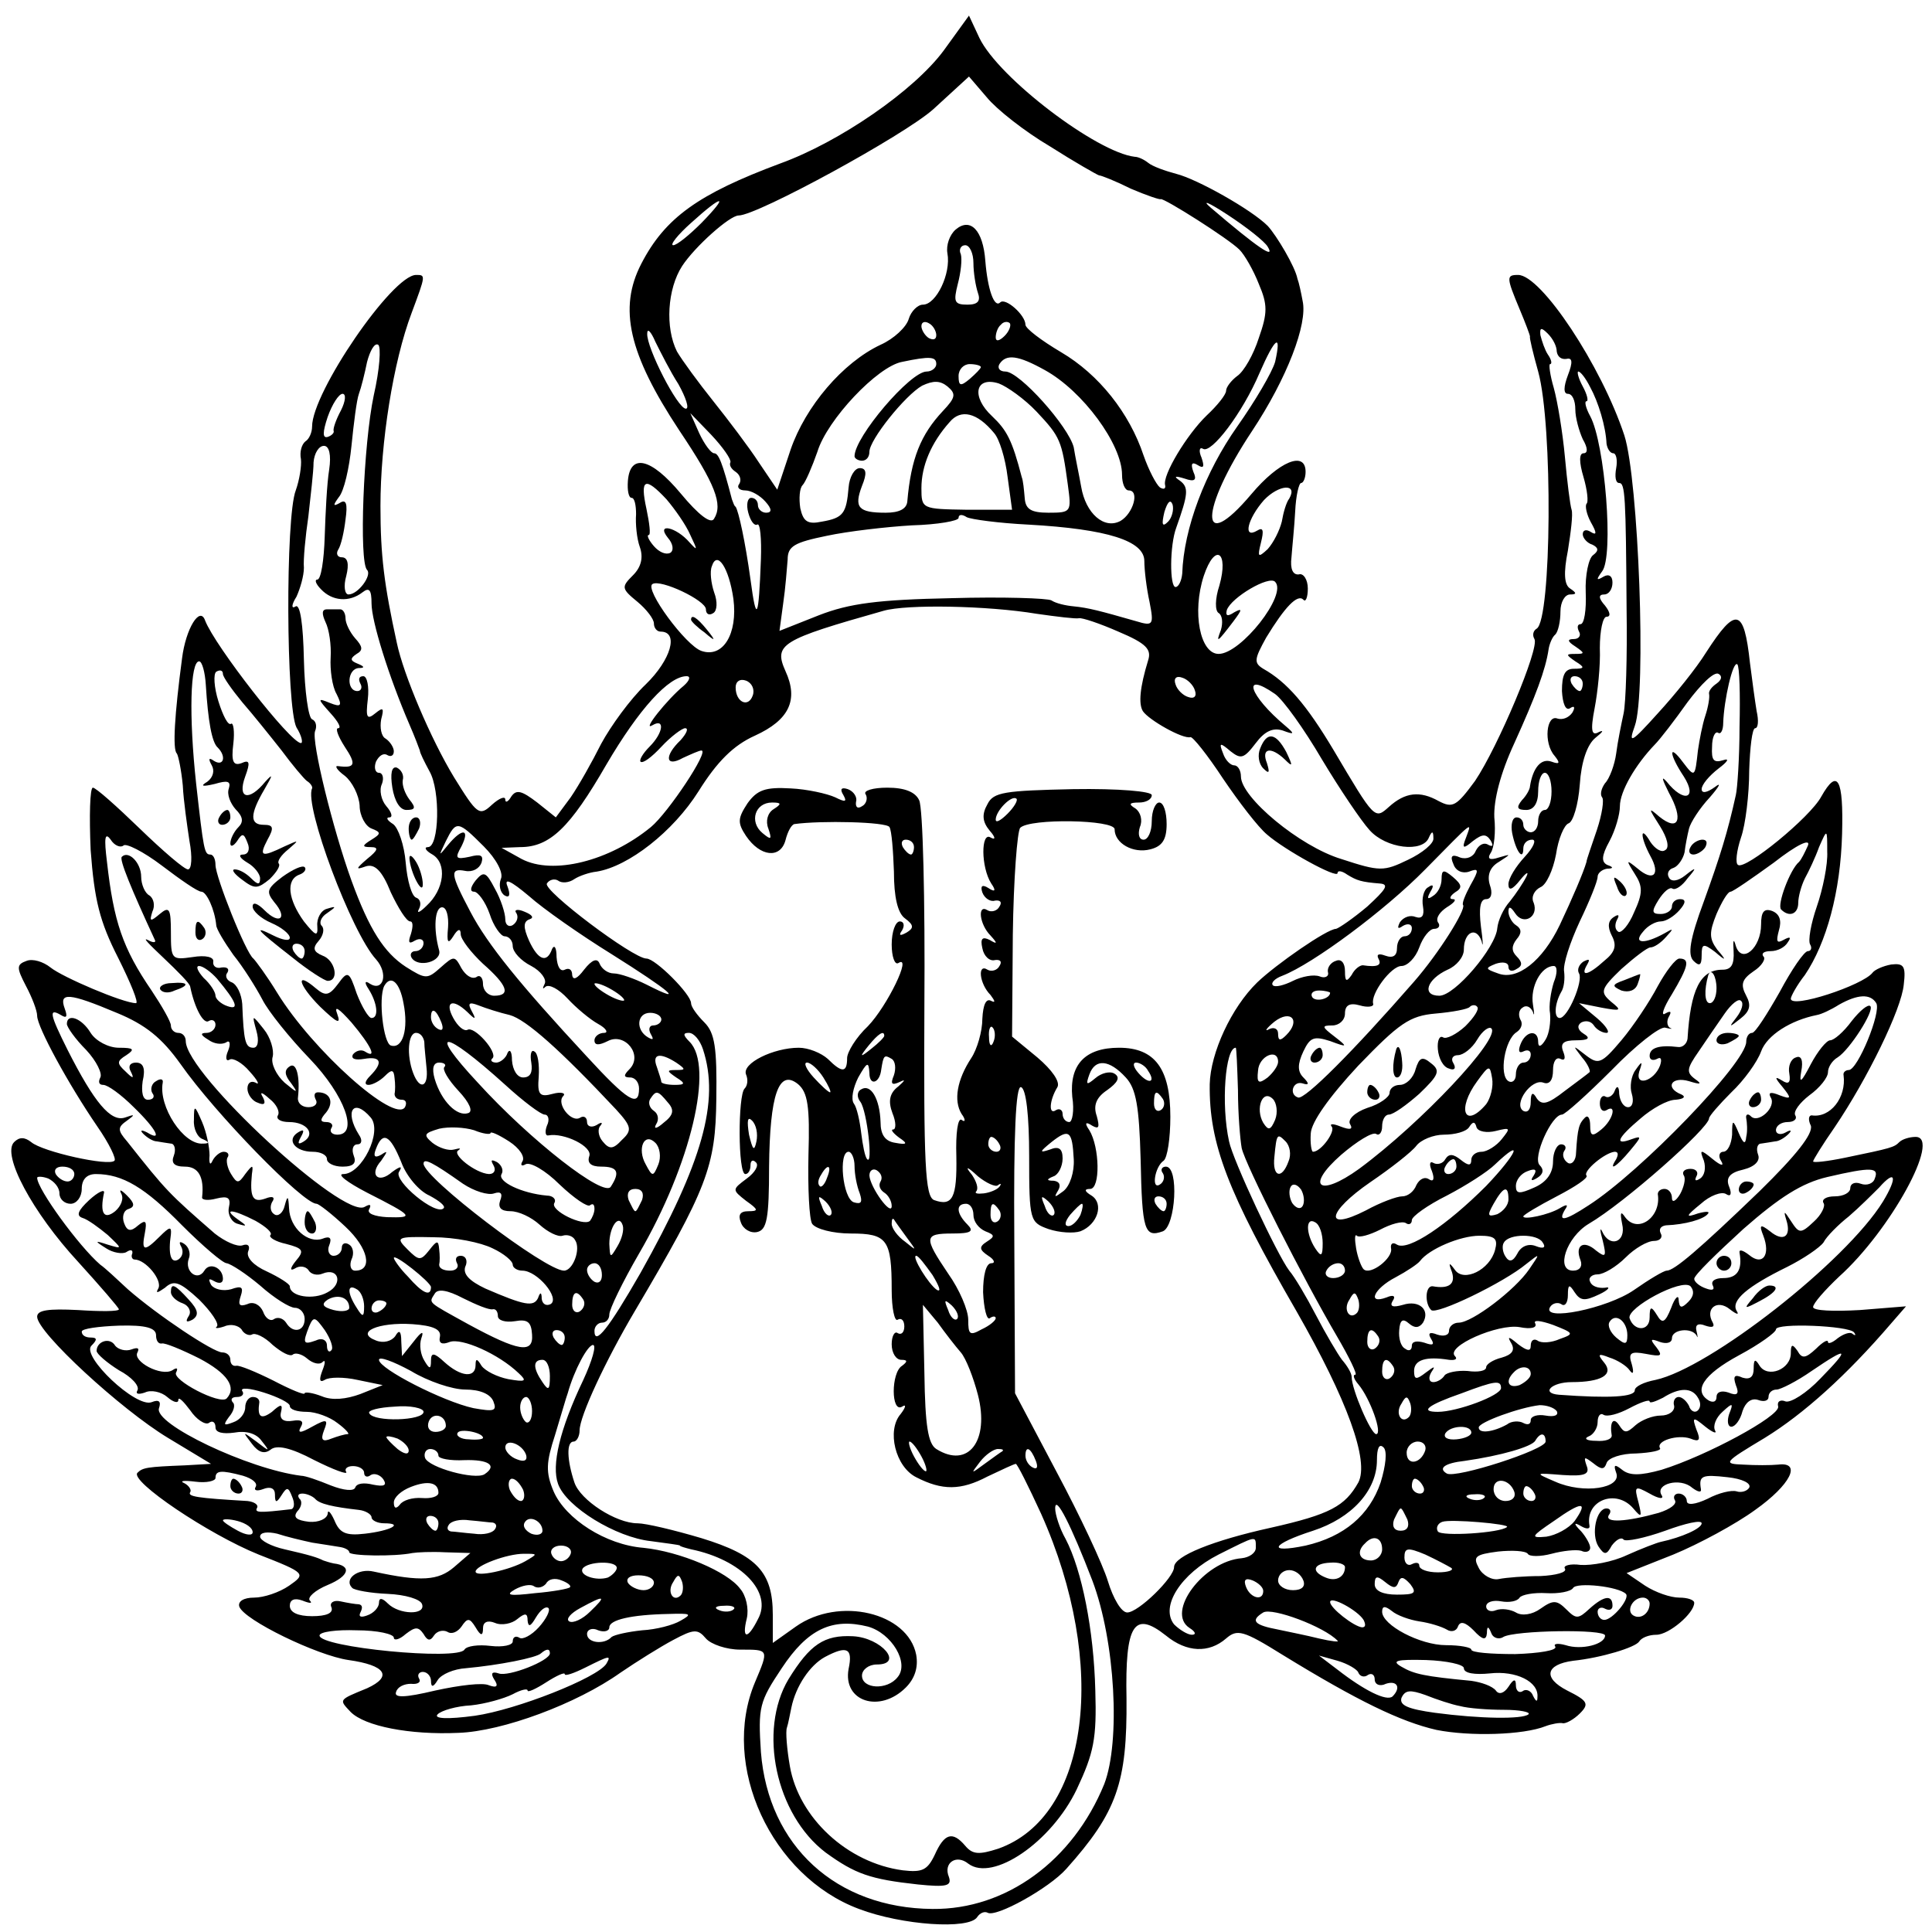 <?xml version="1.0" standalone="no"?>
<!DOCTYPE svg PUBLIC "-//W3C//DTD SVG 20010904//EN"
 "http://www.w3.org/TR/2001/REC-SVG-20010904/DTD/svg10.dtd">
<svg version="1.0" xmlns="http://www.w3.org/2000/svg"
 width="260pt" height="260pt" viewBox="0 0 260 260"
 preserveAspectRatio="xMidYMid meet">
<g transform="translate(0,260) scale(0.1,-0.1)"
fill="#000000" stroke="none">
<path d="M1270 2532 c-40 -54 -140 -123 -220 -152 -110 -41 -155 -73 -187
-135 -31 -60 -17 -121 51 -224 49 -73 59 -100 47 -119 -4 -8 -21 5 -45 34 -40
48 -68 54 -71 17 -1 -13 1 -23 5 -23 4 0 6 -10 6 -22 -1 -13 1 -33 5 -44 5
-14 2 -27 -9 -38 -16 -16 -16 -18 6 -36 12 -10 22 -23 22 -29 0 -6 4 -11 9
-11 25 0 14 -38 -20 -71 -21 -20 -47 -56 -60 -80 -12 -24 -30 -56 -41 -72
l-20 -27 -25 20 c-21 16 -28 18 -35 8 -4 -7 -8 -9 -8 -4 0 5 -8 2 -18 -7 -17
-16 -20 -13 -51 37 -31 51 -68 138 -77 181 -17 78 -22 117 -22 184 0 85 17
194 42 260 19 51 19 51 6 51 -32 0 -140 -158 -140 -204 0 -8 -4 -17 -9 -20 -5
-4 -8 -14 -6 -24 1 -9 -2 -28 -7 -42 -14 -36 -13 -292 1 -319 7 -11 9 -21 6
-21 -14 0 -116 131 -129 165 -7 20 -26 -11 -31 -51 -10 -75 -13 -123 -7 -128
2 -3 6 -22 8 -43 1 -21 6 -55 9 -75 4 -21 3 -38 -2 -38 -5 0 -34 25 -65 55
-31 30 -59 55 -63 55 -4 0 -5 -38 -3 -84 5 -67 12 -96 37 -145 17 -34 28 -61
24 -61 -17 0 -99 35 -115 48 -10 8 -24 12 -32 9 -14 -5 -14 -9 -1 -34 8 -15
15 -33 15 -40 0 -15 42 -92 81 -149 16 -23 26 -44 23 -46 -7 -8 -97 12 -112
25 -9 7 -16 7 -23 0 -17 -17 25 -95 86 -161 30 -33 55 -62 55 -64 0 -3 -25 -3
-55 -1 -40 2 -55 0 -55 -9 0 -21 113 -125 176 -163 l58 -35 -35 -2 c-51 -2
-57 -3 -64 -10 -11 -11 96 -83 163 -110 64 -25 64 -26 41 -42 -13 -9 -34 -16
-47 -16 -14 0 -22 -5 -20 -12 6 -18 105 -66 147 -72 50 -7 60 -22 25 -38 -39
-16 -38 -15 -22 -32 19 -19 79 -31 145 -28 59 2 159 39 218 81 22 15 54 35 71
44 28 15 33 15 44 2 7 -8 28 -15 46 -15 39 0 39 1 20 -44 -47 -112 22 -261
140 -305 58 -22 148 -28 159 -11 4 6 10 8 14 6 11 -7 83 33 106 59 68 76 82
116 81 229 -2 100 10 119 53 85 28 -23 58 -24 81 -4 15 13 23 11 76 -22 101
-62 159 -90 207 -101 45 -9 117 -7 147 5 8 3 19 5 23 4 4 -1 15 5 23 13 13 13
11 17 -17 31 -33 17 -29 35 8 40 38 4 84 18 89 26 3 5 13 9 23 9 17 0 51 29
51 43 0 4 -9 7 -20 7 -12 0 -32 7 -46 16 l-25 17 63 25 c34 14 84 41 110 60
48 34 63 65 31 61 -10 -1 -31 -1 -47 0 -28 1 -26 3 29 36 52 32 110 84 170
154 l20 23 -62 -5 c-35 -2 -63 -1 -63 4 0 5 16 23 35 41 69 62 138 188 103
188 -8 0 -18 -3 -22 -7 -7 -7 -10 -8 -73 -21 -24 -5 -43 -7 -43 -5 0 2 13 23
29 46 44 65 90 159 93 192 3 25 0 29 -17 27 -11 -2 -22 -7 -25 -11 -13 -17
-110 -49 -110 -35 0 3 8 18 19 32 29 43 48 112 50 190 2 74 -6 89 -28 50 -15
-28 -102 -99 -112 -92 -4 2 -2 19 4 37 6 17 11 58 11 90 1 31 4 57 8 57 4 0 5
10 2 23 -2 12 -6 41 -9 65 -8 74 -19 76 -59 14 -13 -21 -42 -57 -65 -82 -36
-40 -40 -42 -31 -17 16 44 5 332 -14 391 -31 94 -112 216 -143 216 -16 0 -16
-3 2 -46 8 -19 14 -35 14 -37 -1 -1 4 -22 11 -47 20 -72 18 -334 -2 -346 -5
-3 -6 -9 -3 -14 7 -12 -49 -145 -80 -191 -25 -34 -30 -37 -49 -27 -25 14 -45
12 -67 -8 -19 -17 -19 -17 -74 76 -37 62 -63 92 -95 110 -13 8 -12 13 4 42 25
41 42 59 50 51 3 -4 6 3 6 15 0 12 -6 21 -12 19 -8 -1 -12 7 -10 23 1 14 4 42
5 62 1 21 5 38 8 38 3 0 6 7 6 15 0 29 -36 14 -73 -30 -71 -84 -70 -22 1 85
47 71 75 144 68 175 -2 11 -5 25 -7 30 -3 16 -28 58 -40 71 -22 22 -95 63
-123 70 -15 4 -32 10 -38 15 -5 4 -13 8 -18 8 -51 6 -183 106 -209 160 l-14
30 -34 -47z m143 -129 c33 -21 63 -38 66 -39 3 0 23 -8 43 -18 21 -9 39 -15
40 -14 4 2 91 -53 106 -68 7 -7 19 -28 26 -46 12 -28 12 -39 0 -73 -7 -22 -20
-45 -29 -51 -8 -6 -15 -15 -15 -20 0 -5 -12 -20 -26 -33 -27 -26 -60 -81 -56
-94 1 -5 -2 -6 -7 -3 -5 4 -15 23 -22 43 -19 57 -60 109 -111 139 -27 16 -48
32 -48 37 0 13 -27 37 -34 30 -8 -8 -17 18 -20 56 -3 41 -20 59 -40 42 -8 -7
-13 -21 -11 -32 5 -27 -15 -69 -33 -69 -7 0 -16 -9 -19 -19 -3 -11 -20 -27
-38 -35 -51 -24 -101 -83 -121 -141 l-18 -54 -25 37 c-13 20 -41 57 -61 82
-20 25 -42 55 -49 67 -16 32 -13 84 7 115 17 26 64 68 76 68 25 0 223 108 262
143 l48 44 24 -28 c13 -16 51 -46 85 -66z m293 -135 c11 -18 -14 -1 -76 52
-14 12 -4 8 22 -9 26 -17 50 -36 54 -43z m-762 32 c-16 -16 -33 -30 -38 -30
-5 0 6 14 24 30 43 39 52 39 14 0z m366 -54 c0 -13 3 -31 6 -40 4 -11 0 -16
-14 -16 -18 0 -19 4 -13 28 4 15 6 33 4 40 -3 6 0 12 6 12 6 0 11 -11 11 -24z
m-50 -97 c0 -6 -4 -7 -10 -4 -5 3 -10 11 -10 16 0 6 5 7 10 4 6 -3 10 -11 10
-16z m92 -1 c-7 -7 -12 -8 -12 -2 0 6 3 14 7 17 3 4 9 5 12 2 2 -3 -1 -11 -7
-17z m-439 -65 c10 -18 15 -33 10 -33 -11 0 -53 82 -52 101 0 8 5 3 11 -11 7
-14 20 -40 31 -57z m1182 44 c1 -7 6 -11 13 -10 8 2 9 -4 2 -22 -6 -16 -6 -25
0 -25 6 0 10 -9 10 -21 0 -11 5 -29 10 -40 7 -12 7 -19 1 -19 -6 0 -6 -12 0
-32 5 -17 7 -34 4 -36 -2 -3 0 -14 6 -25 8 -14 8 -18 0 -13 -6 4 -11 3 -11 -3
0 -5 6 -12 13 -14 8 -4 9 -8 1 -14 -6 -4 -11 -27 -10 -50 1 -24 -2 -43 -7 -43
-4 0 -5 -4 -2 -10 3 -5 0 -10 -7 -10 -9 0 -9 -3 2 -10 13 -9 13 -10 0 -10 -13
0 -13 -1 0 -10 13 -8 13 -10 -2 -10 -12 0 -16 -8 -16 -30 1 -17 5 -27 11 -23
6 4 7 1 3 -6 -5 -7 -13 -10 -20 -8 -15 6 -19 -33 -4 -50 8 -10 7 -12 -4 -8
-14 5 -25 -8 -29 -33 0 -4 -5 -13 -11 -19 -8 -10 -6 -13 6 -13 10 0 16 9 16
25 0 14 4 25 9 25 5 0 9 -11 9 -25 0 -14 -4 -25 -9 -25 -5 0 -9 -7 -9 -15 0
-8 -4 -15 -10 -15 -5 0 -10 5 -10 10 0 6 -4 10 -9 10 -6 0 -8 -10 -6 -21 5
-25 15 -38 15 -21 0 7 5 12 12 12 6 0 2 -10 -10 -23 -12 -13 -22 -29 -22 -37
0 -9 5 -8 16 6 8 10 12 12 8 4 -4 -8 -14 -23 -22 -33 -9 -10 -16 -26 -17 -36
-2 -26 -57 -91 -78 -91 -24 0 -17 22 11 35 12 5 22 17 22 27 0 24 17 32 24 11
2 -10 2 -1 -1 20 -3 25 -1 37 7 37 7 0 9 8 5 19 -4 13 0 24 12 31 17 11 17 11
0 6 -12 -4 -16 -2 -11 6 5 7 7 29 5 48 -1 23 8 59 27 100 29 64 42 99 46 126
1 7 5 17 9 20 4 4 7 18 7 31 0 13 6 23 13 23 9 0 9 2 0 8 -8 5 -9 21 -3 51 4
25 7 49 5 55 -2 6 -6 38 -9 71 -3 33 -10 75 -15 93 -5 17 -7 32 -5 32 3 0 2 6
-3 13 -4 6 -8 18 -10 26 -1 10 1 11 10 2 7 -7 12 -17 12 -24z m-1592 -59 c-14
-66 -20 -224 -9 -235 7 -7 -12 -33 -25 -33 -5 0 -7 11 -3 25 4 16 2 25 -6 25
-6 0 -8 5 -5 10 4 6 8 24 10 41 3 21 1 28 -8 22 -9 -5 -9 -3 -1 8 7 8 14 39
17 69 3 30 7 62 10 70 3 8 8 28 11 43 4 15 10 26 15 23 4 -3 2 -33 -6 -68z
m1213 45 c-4 -14 -27 -53 -51 -87 -43 -61 -72 -137 -74 -198 -1 -10 -5 -18 -9
-18 -8 0 -8 56 1 80 16 45 17 54 5 63 -9 6 -7 7 6 3 14 -5 17 -2 12 9 -4 11
-2 14 6 9 8 -5 9 -2 5 10 -4 9 -3 15 2 12 11 -7 53 48 76 102 21 48 30 55 21
15z m-456 -3 c0 -5 -6 -10 -13 -10 -22 0 -97 -88 -97 -114 0 -3 5 -6 10 -6 6
0 10 5 10 12 0 16 48 76 71 89 15 7 24 7 34 -1 12 -10 11 -15 -6 -33 -30 -32
-43 -64 -48 -122 -1 -10 -11 -15 -29 -15 -37 0 -43 7 -32 36 7 17 6 24 -3 24
-7 0 -14 -12 -15 -26 -3 -35 -7 -41 -36 -46 -19 -4 -25 0 -29 18 -2 13 -1 27
3 31 4 4 13 25 20 45 13 43 81 115 114 121 38 8 46 7 46 -3z m146 -8 c51 -28
104 -100 104 -141 0 -12 4 -21 9 -21 15 0 6 -31 -11 -41 -22 -12 -47 10 -53
46 -3 17 -8 40 -10 53 -7 28 -73 102 -92 102 -8 0 -11 5 -8 10 9 14 25 12 61
-8z m-86 4 c0 -2 -7 -9 -15 -16 -12 -10 -15 -10 -15 4 0 9 7 16 15 16 8 0 15
-2 15 -4z m820 -27 c11 -20 21 -53 22 -76 1 -7 5 -13 9 -13 4 0 6 -9 4 -20 -2
-11 -1 -20 4 -20 8 0 9 -17 10 -170 1 -63 -1 -126 -4 -140 -3 -14 -8 -38 -10
-54 -2 -15 -9 -34 -15 -40 -5 -7 -7 -15 -4 -19 3 -3 0 -23 -7 -44 -7 -21 -14
-40 -14 -43 -4 -14 -19 -49 -36 -85 -23 -48 -57 -75 -83 -65 -17 6 -18 7 -3
13 9 3 17 2 17 -4 0 -6 5 -7 11 -3 8 4 8 9 0 17 -7 7 -7 14 0 23 7 8 7 14 -1
19 -5 3 -10 12 -10 18 0 8 3 7 9 -2 11 -17 32 -5 25 14 -4 8 1 17 9 21 8 3 17
23 21 44 3 21 11 40 17 42 6 2 13 25 15 52 2 31 10 54 21 63 10 8 12 11 5 8
-10 -6 -12 1 -6 32 4 21 8 57 7 81 0 23 4 42 9 42 6 0 5 6 -2 15 -9 10 -9 15
-1 15 6 0 11 7 11 16 0 9 -5 12 -12 8 -10 -6 -10 -4 -2 7 16 20 4 172 -16 209
-6 11 -8 20 -5 20 3 0 1 9 -5 20 -6 11 -8 20 -6 20 3 0 10 -9 16 -21z m-745
-33 c32 -34 34 -39 42 -98 5 -37 5 -38 -26 -38 -24 0 -31 5 -32 20 -1 11 -2
23 -4 28 -13 50 -20 63 -40 82 -28 26 -23 54 9 44 11 -4 35 -21 51 -38z m-936
2 c-7 -13 -11 -25 -10 -28 1 -2 -2 -6 -8 -8 -7 -2 -7 6 0 27 6 17 15 31 20 31
5 0 4 -10 -2 -22z m879 -31 c7 -8 15 -34 18 -59 l6 -44 -61 0 c-60 1 -61 1
-61 29 0 30 13 61 38 89 15 18 37 13 60 -15z m-355 -39 c-2 -4 1 -9 7 -13 6
-4 8 -11 5 -16 -4 -5 0 -9 8 -9 8 0 20 -7 27 -15 9 -10 9 -15 1 -15 -6 0 -11
5 -11 10 0 6 -4 10 -9 10 -5 0 -7 -9 -4 -20 3 -11 8 -18 12 -16 4 3 6 -19 5
-47 -3 -80 -6 -87 -14 -27 -7 51 -16 92 -20 98 -2 1 -3 5 -5 10 -13 50 -18 62
-24 62 -4 0 -13 12 -20 27 l-12 27 28 -29 c16 -17 27 -33 26 -37z m-540 -10
c-3 -18 -5 -59 -6 -90 -1 -32 -5 -58 -10 -58 -4 0 -2 -6 5 -13 15 -16 38 -18
56 -4 9 7 12 3 12 -15 0 -24 23 -98 51 -163 7 -16 13 -32 14 -35 0 -3 6 -15
13 -28 15 -26 13 -102 -2 -102 -6 0 -3 -5 6 -10 20 -12 16 -47 -8 -69 -9 -9
-14 -11 -10 -4 3 6 2 13 -4 15 -6 2 -12 23 -14 47 -2 24 -10 47 -17 52 -8 5
-10 9 -5 9 5 0 3 7 -4 15 -7 8 -10 22 -6 30 3 8 1 15 -4 15 -5 0 -7 7 -4 15 4
8 10 12 15 9 5 -3 9 -1 9 5 0 5 -5 13 -11 17 -6 3 -8 15 -6 26 4 15 3 17 -8 8
-11 -9 -13 -6 -10 19 2 17 -1 31 -6 31 -6 0 -7 -4 -4 -10 3 -5 1 -10 -4 -10
-15 0 -14 30 2 31 8 0 8 2 -2 6 -10 4 -10 7 -1 13 9 5 8 10 -2 21 -7 8 -13 20
-13 27 0 6 -3 12 -7 12 -5 0 -13 0 -18 0 -7 0 -7 -6 -2 -17 5 -10 8 -31 7 -48
-1 -16 2 -39 8 -49 8 -16 6 -18 -9 -12 -17 7 -17 6 1 -14 10 -11 15 -20 10
-20 -4 0 0 -11 9 -25 16 -24 14 -29 -9 -26 -5 1 -2 -5 9 -13 10 -8 19 -26 20
-40 0 -14 8 -28 16 -31 13 -5 13 -7 0 -15 -13 -8 -13 -10 -1 -10 11 0 10 -4
-5 -16 -15 -13 -16 -15 -2 -10 12 4 22 -5 34 -35 10 -21 21 -39 26 -39 4 0 4
-7 1 -17 -4 -11 -3 -14 5 -9 7 4 12 2 12 -3 0 -6 -5 -11 -11 -11 -5 0 -8 -4
-5 -9 9 -14 41 -5 37 10 -8 29 -6 58 4 58 6 0 9 -12 8 -27 -2 -21 0 -23 7 -12
6 10 10 11 10 3 0 -7 14 -25 30 -40 33 -29 38 -43 15 -43 -8 0 -15 7 -15 16 0
8 -4 13 -9 9 -6 -3 -14 2 -20 12 -9 17 -10 17 -28 1 -18 -16 -20 -16 -47 1
-29 19 -49 50 -73 116 -25 69 -54 187 -49 201 3 7 1 14 -4 16 -5 2 -10 38 -11
80 -1 48 -5 75 -11 72 -6 -4 -6 2 1 13 5 11 10 28 10 39 -1 10 2 42 6 69 3 28
7 60 7 73 1 12 7 22 14 22 7 0 10 -12 7 -32z m454 -40 c11 -13 26 -34 32 -48
10 -21 10 -22 -1 -10 -18 21 -46 27 -29 6 7 -8 8 -17 3 -20 -6 -3 -15 1 -22 9
-7 8 -10 15 -7 15 3 0 1 16 -3 35 -9 41 -2 44 27 13z m838 1 c-4 -5 -8 -19
-10 -31 -3 -12 -11 -28 -19 -37 -13 -12 -14 -11 -9 9 4 16 3 21 -5 16 -20 -12
-13 16 9 41 20 21 46 23 34 2z m-163 -31 c-8 -8 -9 -4 -5 13 4 13 8 18 11 10
2 -7 -1 -18 -6 -23z m-188 -4 c107 -6 156 -22 156 -49 0 -12 3 -37 7 -55 6
-31 5 -33 -18 -26 -49 14 -64 18 -84 20 -11 1 -24 4 -30 8 -5 3 -66 5 -135 3
-98 -2 -137 -7 -178 -23 l-53 -21 5 37 c3 20 5 47 6 59 0 18 9 23 53 32 28 6
80 12 114 14 35 1 63 6 63 10 0 5 5 5 11 1 6 -3 43 -8 83 -10z m257 -82 c-6
-18 -6 -34 -1 -37 5 -3 6 -13 3 -23 -7 -18 -5 -17 17 12 12 16 12 18 1 12 -9
-6 -12 -5 -10 3 6 17 57 47 65 38 17 -17 -46 -97 -76 -97 -25 0 -36 56 -20
105 15 45 34 33 21 -13z m-654 -18 c6 -47 -14 -80 -43 -70 -21 7 -77 83 -66
90 11 7 72 -22 72 -34 0 -6 4 -9 10 -5 5 3 6 15 1 28 -4 12 -6 28 -3 35 7 22
23 -2 29 -44z m408 -20 c28 -4 53 -7 57 -6 4 1 28 -7 53 -18 38 -16 45 -24 40
-39 -11 -36 -13 -58 -7 -68 8 -12 54 -38 64 -35 3 1 23 -24 44 -56 21 -31 47
-65 59 -75 24 -21 95 -60 95 -52 0 4 6 3 13 -2 13 -8 19 -10 44 -12 13 -1 8
-8 -17 -31 -19 -16 -38 -29 -42 -30 -12 0 -81 -48 -106 -72 -35 -34 -63 -95
-64 -137 -1 -80 24 -145 117 -306 68 -119 98 -201 83 -230 -18 -32 -38 -43
-118 -61 -77 -17 -130 -38 -130 -53 0 -14 -48 -61 -63 -61 -8 0 -19 19 -26 42
-7 23 -38 89 -69 147 l-56 106 -1 208 c-1 141 2 206 9 204 7 -2 11 -39 11 -93
0 -87 1 -89 26 -98 15 -5 34 -6 43 -3 23 9 32 37 15 48 -10 6 -10 9 -2 9 14 0
13 56 -1 79 -7 10 -5 12 4 6 9 -5 10 -2 6 13 -5 14 -1 25 14 35 14 10 18 17
10 22 -6 4 -18 1 -26 -6 -12 -10 -13 -9 -8 5 8 22 27 20 49 -4 14 -15 18 -39
20 -110 2 -96 5 -106 30 -97 17 7 22 87 4 87 -5 0 -8 -4 -4 -9 3 -5 1 -12 -4
-15 -12 -8 -7 24 5 32 5 4 9 30 9 59 0 65 -21 93 -69 93 -46 0 -67 -23 -63
-66 3 -19 0 -34 -4 -34 -5 0 -9 5 -9 11 0 5 -4 8 -9 5 -10 -7 -9 13 2 31 4 7
-7 23 -27 40 l-34 28 1 137 c1 75 6 140 10 144 13 13 127 11 127 -2 0 -19 25
-33 48 -27 16 4 22 13 22 34 0 16 -4 29 -10 29 -5 0 -10 -11 -10 -25 0 -14 -5
-25 -11 -25 -6 0 -8 7 -5 17 4 9 1 20 -6 25 -10 6 -8 8 5 8 9 0 17 4 17 10 0
5 -44 9 -106 8 -92 -2 -107 -4 -115 -20 -8 -14 -7 -24 3 -36 8 -9 8 -13 1 -9
-13 8 -13 -40 1 -62 7 -10 5 -12 -4 -6 -8 5 -11 3 -8 -6 3 -8 11 -13 17 -11 7
1 10 -2 6 -8 -3 -6 -11 -8 -16 -5 -14 9 -11 -19 4 -34 10 -11 9 -12 -1 -6 -10
5 -13 2 -10 -11 2 -11 10 -18 17 -16 7 1 10 -2 6 -8 -3 -6 -11 -8 -16 -5 -14
9 -11 -19 4 -34 6 -8 7 -11 1 -8 -7 4 -11 -5 -12 -24 0 -17 -7 -41 -15 -53
-19 -29 -24 -57 -13 -75 6 -8 5 -12 0 -8 -5 3 -8 -18 -7 -49 1 -56 -5 -68 -30
-59 -12 5 -14 48 -13 263 1 141 -2 265 -7 275 -5 11 -19 17 -43 17 -19 0 -33
-4 -29 -9 3 -5 1 -13 -5 -16 -6 -4 -9 -1 -8 6 2 6 -3 14 -11 17 -9 3 -11 0 -6
-8 5 -9 3 -10 -11 -3 -11 5 -38 11 -60 12 -34 2 -45 -2 -58 -20 -13 -20 -14
-26 -2 -44 19 -28 46 -31 53 -6 3 12 8 21 12 22 36 5 124 3 128 -4 3 -5 5 -32
6 -60 0 -34 5 -56 15 -63 12 -9 12 -13 2 -19 -9 -5 -11 -4 -6 3 4 7 2 12 -3
12 -6 0 -11 -14 -11 -31 0 -16 4 -28 9 -25 19 12 -15 -58 -41 -85 -16 -15 -28
-35 -28 -43 0 -20 -7 -20 -26 -1 -9 8 -26 15 -39 15 -34 0 -77 -21 -71 -36 3
-7 2 -15 -2 -19 -9 -9 -9 -115 1 -115 4 0 7 5 7 12 0 6 3 8 7 4 5 -4 -1 -14
-12 -22 -20 -15 -20 -15 -1 -30 17 -12 17 -14 3 -14 -11 0 -14 -5 -10 -15 3
-9 13 -15 22 -13 13 3 16 18 16 88 1 97 13 132 39 111 13 -11 16 -30 14 -95
-1 -44 1 -87 5 -93 5 -7 28 -13 52 -13 49 0 55 -8 55 -76 0 -25 4 -43 8 -40 5
3 9 -1 9 -9 0 -8 -4 -12 -9 -9 -4 3 -8 -4 -8 -15 0 -12 6 -21 13 -21 8 0 9 -2
1 -8 -15 -9 -15 -64 0 -55 6 4 5 -1 -2 -10 -19 -22 -7 -71 21 -85 35 -18 60
-18 96 1 19 9 36 17 38 17 2 0 17 -30 34 -67 91 -203 65 -408 -58 -451 -25 -8
-34 -8 -44 4 -17 20 -28 17 -41 -12 -10 -21 -17 -24 -43 -21 -75 10 -140 71
-152 140 -4 23 -6 47 -4 52 2 6 4 18 6 27 6 29 25 57 45 68 30 16 38 12 32
-16 -8 -44 42 -60 77 -25 12 12 17 27 14 44 -11 57 -104 79 -162 38 l-31 -22
0 38 c0 57 -21 80 -96 103 -37 11 -75 20 -86 20 -29 0 -77 31 -85 55 -10 30
-11 55 -1 55 4 0 8 7 8 15 0 19 35 94 74 160 98 166 109 195 110 286 1 69 -2
89 -16 103 -10 10 -18 21 -18 26 0 12 -48 60 -60 60 -18 0 -140 92 -134 101 3
5 10 7 15 4 5 -4 15 -3 22 2 6 4 20 9 30 10 43 7 103 54 137 108 25 40 47 62
76 75 46 21 59 48 41 87 -16 36 -6 42 132 81 31 9 140 7 206 -4z m-1118 -96
c3 -48 8 -77 16 -84 12 -12 8 -26 -5 -18 -7 5 -8 3 -3 -6 4 -7 2 -16 -6 -22
-10 -6 -7 -7 10 -3 17 5 22 4 19 -6 -3 -8 2 -20 9 -28 10 -10 11 -17 4 -24 -6
-6 -11 -16 -11 -22 0 -5 4 -4 9 3 7 11 9 11 14 -2 4 -9 1 -16 -6 -16 -7 0 -4
-5 6 -11 9 -5 17 -15 17 -21 0 -9 -3 -9 -12 0 -7 7 -16 12 -22 12 -5 0 -1 -6
10 -14 17 -13 21 -12 37 1 9 9 15 18 12 21 -2 3 3 11 13 19 15 13 15 13 -5 4
-31 -15 -35 -14 -23 9 9 16 8 20 -5 20 -19 0 -19 14 1 48 11 19 12 22 1 10
-22 -27 -38 -23 -27 7 7 19 6 23 -5 18 -11 -4 -14 2 -11 26 2 17 0 29 -3 27
-4 -3 -11 11 -17 30 -6 19 -7 37 -3 40 5 3 9 2 9 -3 0 -4 12 -21 26 -38 14
-16 38 -46 53 -65 14 -19 30 -38 34 -41 5 -3 8 -8 7 -10 -11 -23 53 -194 86
-230 17 -19 10 -44 -8 -33 -7 5 -8 2 -2 -7 12 -19 14 -39 4 -39 -4 0 -13 15
-20 33 -10 30 -12 31 -25 13 -12 -16 -17 -17 -30 -6 -28 24 -24 5 6 -25 23
-22 28 -24 23 -10 -5 13 2 8 19 -11 27 -32 35 -50 18 -39 -5 3 -12 1 -16 -4
-3 -6 3 -8 15 -6 23 4 26 -5 8 -23 -7 -7 -8 -12 -2 -12 5 0 15 5 22 12 9 9 12
9 13 -3 1 -7 1 -17 0 -21 0 -5 4 -8 10 -8 5 0 7 -4 4 -10 -14 -22 -124 76
-172 154 -14 23 -29 43 -32 46 -10 7 -51 110 -51 126 0 8 -3 14 -7 14 -8 0 -9
6 -19 95 -10 92 -8 165 4 165 4 0 8 -15 9 -32z m2064 -55 c0 -43 -3 -85 -5
-93 -11 -50 -21 -82 -43 -143 -19 -51 -22 -72 -14 -80 8 -8 11 -6 11 7 0 16 2
17 18 5 15 -13 16 -12 3 3 -11 15 -11 23 -1 48 7 16 15 30 19 30 3 0 29 18 58
39 32 25 50 33 46 23 -4 -9 -9 -19 -12 -22 -12 -10 -30 -58 -24 -64 11 -11 23
-6 23 9 0 8 4 23 9 33 5 9 14 28 19 42 11 25 11 25 11 -6 1 -17 -6 -51 -14
-74 -8 -23 -12 -46 -9 -51 3 -5 1 -9 -3 -9 -5 0 -22 -25 -38 -55 -17 -30 -33
-55 -37 -55 -5 0 -8 -6 -8 -12 0 -28 -142 -175 -212 -220 -32 -21 -42 -23 -32
-6 5 7 3 8 -7 2 -15 -9 -49 -16 -49 -11 0 2 20 14 45 27 25 13 43 25 40 28 -5
6 25 31 38 32 5 0 5 -4 2 -10 -11 -17 0 -11 19 12 15 18 16 20 2 15 -24 -9
-20 1 12 28 15 13 36 25 47 25 11 1 14 4 8 7 -23 9 -14 25 10 18 16 -5 18 -4
8 3 -12 9 -11 14 5 37 10 15 26 38 35 51 9 13 19 21 22 17 4 -3 1 -13 -6 -22
-11 -14 -10 -14 5 -2 13 10 15 18 8 31 -8 15 -6 22 10 33 11 7 17 17 13 20 -3
4 1 7 10 7 9 0 19 5 23 12 5 7 3 8 -6 3 -9 -5 -10 -2 -6 13 4 13 1 22 -9 26
-11 4 -15 -1 -15 -18 0 -32 -26 -54 -34 -29 -3 11 -4 8 -3 -7 1 -18 -3 -25
-15 -25 -30 0 -43 -27 -47 -93 -1 -7 -7 -12 -13 -11 -25 3 -38 -1 -38 -12 0
-5 4 -7 10 -4 5 3 7 0 4 -9 -8 -21 -34 -29 -28 -8 5 14 4 15 -5 2 -6 -8 -8
-23 -5 -32 3 -10 1 -18 -5 -18 -6 0 -11 8 -12 18 0 10 -3 12 -6 4 -2 -6 -8
-10 -12 -8 -4 3 -8 -1 -8 -9 0 -8 4 -12 9 -9 14 9 9 -13 -7 -26 -12 -10 -15
-9 -15 5 0 10 -3 15 -7 11 -8 -8 -10 -14 -12 -47 0 -11 -6 -17 -11 -14 -6 4
-8 11 -5 16 4 5 1 9 -4 9 -6 0 -11 -11 -11 -23 0 -16 -9 -28 -25 -35 -20 -9
-25 -9 -25 2 0 8 7 17 16 20 10 4 13 2 8 -6 -5 -7 -3 -8 5 -3 8 5 9 11 3 17
-10 10 16 68 30 68 4 0 34 27 67 60 32 33 65 59 72 57 8 -2 11 -2 6 0 -4 3 -4
10 -1 15 4 7 2 8 -5 4 -6 -4 -3 7 9 26 22 37 25 48 10 48 -5 0 -18 -17 -29
-37 -11 -21 -33 -54 -49 -73 -27 -32 -31 -33 -48 -20 -18 14 -18 14 -5 -3 8
-9 12 -19 10 -20 -2 -2 -17 -13 -33 -25 -23 -18 -31 -20 -38 -10 -5 9 -8 8 -8
-5 0 -10 -4 -15 -10 -12 -14 9 11 44 27 38 8 -3 13 3 13 17 0 11 4 18 10 15 6
-3 7 1 4 9 -5 12 0 16 17 16 17 0 20 3 10 9 -8 5 -9 11 -3 15 6 3 13 2 17 -4
3 -5 11 -10 17 -10 5 0 0 9 -13 20 l-24 20 30 -6 c27 -5 28 -4 13 8 -15 13
-14 17 14 44 18 16 35 29 39 29 5 0 14 6 21 14 11 12 10 12 -2 5 -27 -15 -43
-14 -29 2 6 8 17 14 24 14 7 0 18 7 25 15 9 10 9 15 1 15 -6 0 -11 -4 -11 -10
0 -5 -7 -10 -15 -10 -12 0 -13 3 -3 19 7 11 15 18 19 15 4 -2 13 4 20 14 13
15 12 16 -3 4 -10 -8 -19 -9 -22 -3 -3 5 -1 11 6 13 6 2 13 12 15 21 1 9 4 24
6 32 2 8 14 27 28 42 13 15 16 21 7 14 -11 -8 -18 -9 -18 -3 0 6 10 18 23 28
12 9 15 14 6 11 -13 -4 -16 0 -15 18 0 13 4 21 8 19 4 -3 7 4 7 13 1 31 13 84
19 79 3 -3 4 -41 3 -83z m-31 57 c-6 -4 -11 -10 -10 -14 1 -4 -1 -17 -5 -29
-4 -12 -8 -33 -10 -47 -4 -36 -4 -37 -20 -16 -20 27 -19 11 1 -19 19 -30 0
-36 -23 -7 -8 9 -6 3 3 -15 20 -36 13 -53 -13 -32 -15 13 -15 12 1 -13 10 -16
13 -29 7 -32 -5 -4 -14 2 -20 11 -14 24 -14 7 0 -19 14 -25 4 -35 -17 -17 -16
13 -16 12 -4 -7 11 -17 11 -26 -1 -52 -7 -17 -17 -28 -21 -26 -5 3 -5 10 -2
16 4 7 2 8 -4 4 -8 -5 -9 -13 -3 -25 7 -13 5 -22 -10 -34 -22 -20 -33 -22 -23
-5 4 7 3 8 -5 4 -6 -4 -9 -11 -6 -16 6 -10 -15 -60 -26 -60 -8 0 -7 19 2 35 4
6 5 18 4 27 -2 10 8 40 21 68 13 27 24 54 24 60 0 5 6 10 13 11 8 0 9 2 0 5
-8 4 -8 12 3 32 8 15 14 36 14 47 0 20 21 56 47 83 7 7 27 33 44 57 18 24 36
42 42 38 5 -3 4 -8 -3 -13z m-1390 -3 c-22 -18 -57 -62 -42 -53 17 10 15 -10
-4 -29 -9 -9 -14 -18 -12 -20 3 -3 15 6 28 20 13 14 28 25 32 25 5 0 2 -7 -6
-16 -23 -22 -20 -37 3 -24 11 5 22 10 25 10 11 0 -45 -84 -68 -103 -56 -46
-132 -65 -174 -43 l-27 15 25 1 c40 0 67 26 116 111 44 75 84 119 108 119 6 0
4 -6 -4 -13z m93 -13 c-6 -17 -23 -9 -23 11 0 8 6 12 14 9 8 -3 12 -12 9 -20z
m595 7 c3 -8 -1 -12 -9 -9 -7 2 -15 10 -17 17 -3 8 1 12 9 9 7 -2 15 -10 17
-17z m522 9 c0 -5 -2 -10 -4 -10 -3 0 -8 5 -11 10 -3 6 -1 10 4 10 6 0 11 -4
11 -10z m-414 -14 c11 -8 39 -47 63 -88 24 -40 53 -83 64 -95 22 -25 72 -31
80 -10 4 9 6 9 6 -1 1 -7 -15 -20 -34 -29 -33 -16 -38 -16 -90 1 -56 17 -135
83 -135 111 0 8 -4 15 -9 15 -5 0 -12 7 -15 16 -6 15 -4 15 10 3 14 -11 18
-10 34 11 12 16 23 21 36 17 16 -6 17 -5 4 6 -49 41 -60 75 -14 43z m-360
-161 c-9 -9 -16 -13 -16 -8 0 12 22 34 28 28 2 -2 -3 -11 -12 -20z m-315 6
c-8 -5 -11 -16 -7 -26 5 -15 4 -16 -8 -6 -18 15 -10 41 13 41 13 0 13 -2 2 -9z
m-390 -50 c17 -17 27 -36 23 -44 -3 -8 -1 -18 5 -22 7 -4 8 1 4 12 -5 12 4 8
29 -13 19 -17 69 -52 111 -78 78 -49 102 -69 47 -41 -16 8 -36 15 -44 15 -8 0
-16 6 -19 13 -3 8 -10 6 -21 -8 -9 -12 -15 -15 -16 -7 0 7 -4 10 -10 7 -6 -3
-10 4 -11 17 0 13 -3 17 -6 11 -7 -20 -19 -15 -31 11 -8 18 -8 26 1 29 6 2 3
6 -7 10 -9 4 -15 3 -11 -2 3 -5 1 -12 -5 -16 -5 -3 -10 0 -10 8 0 8 -6 27 -14
41 -12 23 -15 24 -26 11 -7 -9 -8 -15 -2 -15 5 0 15 -13 21 -30 5 -16 15 -30
20 -30 6 0 11 -6 11 -13 0 -8 11 -20 25 -27 13 -7 21 -18 18 -24 -3 -6 -3 -8
1 -4 5 4 18 -3 30 -16 11 -12 30 -28 41 -34 11 -6 14 -12 8 -12 -7 0 -13 -5
-13 -10 0 -7 6 -7 18 -1 23 12 48 -19 29 -38 -8 -8 -8 -11 1 -11 7 0 12 -7 12
-15 0 -26 -15 -17 -71 44 -89 96 -133 150 -156 194 -27 51 -28 59 -7 55 10 -2
19 3 22 11 3 10 -1 12 -16 8 -19 -4 -20 -2 -11 14 12 24 1 25 -18 2 -13 -16
-13 -16 -3 5 14 28 16 28 51 -7z m1322 12 c-6 -15 -4 -16 9 -5 13 10 18 10 24
1 4 -7 3 -9 -3 -6 -6 4 -13 0 -17 -8 -3 -8 -12 -12 -21 -9 -11 5 -14 2 -9 -9
3 -9 12 -13 21 -10 13 5 14 3 2 -18 -7 -13 -12 -25 -10 -27 4 -6 -32 -64 -66
-103 -82 -94 -147 -159 -156 -156 -13 4 -7 23 6 19 9 -3 9 0 1 8 -8 8 -8 18 0
35 9 19 14 21 36 14 24 -9 24 -8 6 6 -17 13 -18 15 -3 15 9 0 17 7 17 16 0 11
6 15 20 11 10 -3 19 -2 18 2 -4 13 24 51 38 51 8 0 19 11 24 25 5 14 14 25 20
25 6 0 9 4 5 9 -3 6 3 14 12 20 10 6 14 11 8 11 -5 0 -4 4 3 9 10 6 10 10 -3
21 -12 10 -15 10 -15 -3 0 -9 -5 -19 -12 -23 -7 -5 -8 -3 -3 6 5 8 4 11 -3 6
-6 -3 -9 -15 -7 -26 2 -12 -1 -17 -10 -14 -7 3 -16 0 -21 -7 -4 -8 -3 -10 4
-5 7 4 12 2 12 -3 0 -6 -4 -11 -10 -11 -5 0 -10 -7 -10 -16 0 -10 -5 -14 -16
-10 -8 3 -12 2 -9 -4 5 -9 -1 -12 -21 -9 -4 0 -11 -5 -15 -13 -7 -10 -9 -9 -9
5 0 11 -5 17 -12 14 -7 -2 -12 -9 -11 -15 2 -6 -4 -9 -11 -6 -8 3 -24 0 -36
-6 -12 -6 -24 -9 -27 -6 -3 3 2 9 13 13 41 16 138 88 192 143 66 67 63 65 55
43z m-1807 -11 c3 4 27 -8 52 -27 25 -19 48 -35 53 -35 7 0 18 -24 20 -45 0
-5 11 -23 23 -40 13 -16 30 -43 39 -60 8 -16 37 -52 64 -80 47 -49 66 -102 37
-102 -7 0 -11 4 -8 9 3 4 0 8 -7 8 -8 0 -9 3 0 13 11 14 5 27 -11 27 -5 0 -6
-4 -3 -10 3 -5 -1 -10 -10 -10 -9 0 -15 6 -14 13 3 28 -2 48 -11 42 -8 -5 -7
-12 2 -23 10 -14 8 -13 -9 1 -11 10 -19 26 -16 35 2 9 -3 26 -12 37 -16 20
-16 20 -10 -2 4 -14 2 -23 -4 -23 -11 0 -13 9 -15 59 -1 13 -7 26 -14 29 -6 2
-10 8 -6 13 3 5 0 8 -8 7 -7 -2 -12 2 -11 8 1 6 -10 9 -28 6 -28 -4 -29 -3
-29 33 0 32 -2 36 -15 25 -13 -11 -14 -10 -10 3 4 8 2 18 -4 22 -6 3 -11 15
-11 25 0 19 -17 36 -26 27 -4 -3 13 -44 44 -111 3 -5 -2 -5 -9 -1 -8 4 2 -6
21 -24 19 -18 36 -35 36 -39 6 -29 18 -51 25 -46 5 3 9 0 9 -5 0 -6 -6 -11
-12 -11 -9 0 -8 -3 2 -9 8 -6 18 -7 24 -4 5 4 7 -1 3 -11 -4 -9 -3 -15 2 -12
4 3 17 -4 27 -16 11 -12 14 -19 8 -15 -6 3 -11 0 -11 -8 0 -8 7 -17 14 -19 9
-4 11 -1 7 7 -5 8 -2 8 9 -2 9 -7 14 -17 11 -22 -3 -5 4 -9 15 -9 24 0 36 -16
20 -26 -8 -5 -9 -3 -4 6 5 9 4 11 -4 6 -16 -10 -4 -26 20 -26 10 0 19 -4 19
-10 0 -5 9 -10 21 -10 15 0 19 5 15 15 -3 8 -1 15 5 15 6 0 7 6 2 13 -20 32
-7 50 16 23 16 -19 -12 -76 -37 -76 -9 0 5 -11 32 -25 63 -32 64 -34 27 -33
-17 1 -28 5 -24 11 3 6 1 7 -6 3 -28 -18 -241 179 -241 223 0 6 -4 11 -10 11
-5 0 -10 4 -10 10 0 5 -12 26 -26 47 -39 57 -51 93 -60 173 -4 32 -3 41 5 30
5 -8 13 -11 17 -8z m1064 -2 c0 -5 -2 -10 -4 -10 -3 0 -8 5 -11 10 -3 6 -1 10
4 10 6 0 11 -4 11 -10z m-938 -177 c26 -31 31 -43 14 -37 -9 3 -16 10 -16 14
0 5 -7 16 -16 24 -8 9 -11 16 -6 16 5 0 16 -8 24 -17z m1799 -5 c-4 -13 -7
-32 -5 -42 1 -11 -1 -27 -6 -35 -6 -10 -10 -11 -10 -3 0 17 -17 15 -24 -4 -3
-8 -2 -12 4 -9 6 3 10 1 10 -4 0 -6 -4 -11 -10 -11 -5 0 -10 -7 -10 -16 0 -8
-5 -12 -10 -9 -13 8 -5 56 11 66 6 4 9 11 5 17 -3 6 -2 13 3 16 5 4 11 1 14
-6 2 -7 2 -2 0 10 -4 24 11 52 28 52 5 0 5 -10 0 -22z m219 -8 c0 -11 -4 -20
-9 -20 -7 0 -8 17 -2 38 4 10 11 -2 11 -18z m-1767 -20 c7 -35 -1 -62 -17 -57
-10 3 -17 63 -9 80 9 16 21 5 26 -23z m297 4 c0 -2 -9 0 -20 6 -11 6 -20 13
-20 16 0 2 9 0 20 -6 11 -6 20 -13 20 -16z m950 10 c0 -8 -19 -13 -24 -6 -3 5
1 9 9 9 8 0 15 -2 15 -3z m-1633 -27 c39 -16 61 -34 86 -69 47 -67 165 -188
183 -188 3 0 21 -14 39 -31 31 -29 37 -59 13 -59 -6 0 -8 7 -5 15 4 8 2 17 -3
20 -6 4 -10 1 -10 -4 0 -6 -5 -11 -11 -11 -6 0 -9 7 -6 14 4 10 1 13 -9 9 -19
-7 -44 14 -45 41 -1 17 -2 18 -6 3 -2 -9 -9 -15 -14 -11 -5 3 -6 10 -3 16 5 7
1 9 -9 5 -17 -6 -21 2 -18 33 2 13 1 13 -9 0 -9 -13 -11 -13 -19 0 -5 8 -7 18
-5 22 3 4 1 8 -5 8 -5 0 -12 -6 -15 -12 -3 -7 -5 -4 -4 7 0 11 -4 31 -10 45
-10 23 -11 24 -11 3 -1 -12 5 -24 12 -26 9 -4 9 -6 0 -6 -26 -2 -60 50 -54 82
1 5 -3 6 -9 2 -6 -3 -8 -11 -5 -16 4 -5 1 -9 -6 -9 -7 0 -9 10 -7 25 4 17 1
25 -9 25 -8 0 -11 -5 -7 -12 5 -10 3 -10 -7 0 -12 11 -12 14 1 22 12 8 10 10
-10 10 -14 0 -31 9 -38 20 -12 20 -32 27 -32 12 0 -4 11 -20 26 -35 14 -15 22
-32 19 -37 -3 -6 -2 -10 4 -10 6 0 24 -13 41 -30 31 -30 39 -47 18 -34 -8 4
-10 3 -5 -2 5 -5 13 -10 18 -10 5 -1 13 -2 19 -3 5 0 7 -8 4 -16 -4 -10 0 -15
15 -15 18 0 26 -14 23 -41 -1 -4 8 -5 19 -2 16 4 20 1 17 -12 -2 -10 4 -20 12
-22 13 -4 13 -3 0 6 -21 15 -7 14 24 -2 14 -8 23 -16 20 -19 -3 -3 7 -9 21
-12 23 -6 25 -9 13 -23 -8 -10 -8 -14 -1 -10 6 4 14 3 18 -2 3 -6 12 -8 19 -5
22 9 28 -14 7 -25 -19 -11 -51 -6 -51 8 0 3 -14 12 -31 20 -18 8 -28 19 -25
27 3 7 0 11 -8 8 -7 -2 -23 5 -37 16 -62 54 -65 57 -118 124 -13 15 -13 19 0
28 11 8 11 9 -3 4 -19 -6 -41 20 -77 91 -24 48 -26 57 -9 47 8 -5 9 -2 5 9 -8
22 6 21 70 -6z m2368 13 c7 -12 -25 -90 -37 -90 -4 0 -8 -3 -7 -7 4 -30 -18
-58 -43 -54 -4 0 -5 -6 -1 -14 3 -11 -20 -40 -69 -88 -82 -79 -115 -107 -125
-107 -4 0 -24 -12 -44 -26 -36 -25 -125 -43 -113 -23 3 5 10 7 15 4 5 -4 9 2
9 12 0 15 2 15 9 4 8 -12 14 -12 33 -3 13 6 16 11 8 9 -9 -1 -18 2 -20 8 -3 5
2 10 10 10 8 0 25 10 38 23 12 12 29 22 38 22 8 0 12 5 9 10 -3 6 0 10 7 11
26 1 50 8 56 15 4 4 -2 4 -13 1 -17 -6 -17 -4 4 13 12 11 28 17 34 13 6 -4 8
0 4 10 -5 12 1 19 19 23 16 4 23 12 20 20 -3 8 -1 15 4 15 6 1 14 2 19 3 5 0
13 5 18 10 5 5 3 6 -4 2 -7 -4 -13 -2 -13 3 0 6 7 11 16 11 8 0 13 4 10 9 -3
5 6 17 19 27 14 10 25 24 25 31 0 7 6 16 13 20 16 10 50 63 44 69 -3 3 -14 -6
-25 -20 -11 -15 -24 -26 -29 -26 -5 0 -17 -15 -26 -32 -13 -25 -16 -27 -13
-10 3 15 0 22 -7 19 -7 -2 -11 -12 -9 -22 2 -12 -1 -15 -10 -9 -10 6 -10 4 1
-9 12 -15 12 -17 -4 -11 -12 5 -16 4 -12 -3 8 -13 -17 -36 -27 -25 -4 4 -7 2
-6 -3 1 -5 2 -17 0 -25 -1 -11 -4 -9 -10 5 -8 19 -9 19 -9 -2 -1 -13 -6 -23
-12 -23 -5 0 -7 -6 -3 -12 5 -8 0 -7 -11 2 -17 14 -18 13 -12 -2 3 -10 1 -20
-5 -24 -6 -4 -8 -3 -5 3 3 5 0 10 -8 10 -8 0 -12 -4 -9 -9 3 -4 0 -16 -5 -25
-6 -10 -11 -12 -11 -5 0 6 -4 12 -10 12 -5 0 -9 -3 -9 -7 5 -31 -27 -54 -44
-31 -6 9 -7 6 -4 -9 6 -25 -17 -33 -27 -10 -3 6 -3 1 1 -13 5 -21 4 -23 -9
-13 -17 15 -29 7 -21 -13 3 -8 -1 -14 -10 -14 -24 0 -9 45 21 63 48 28 162
129 162 142 0 3 14 19 30 35 17 16 35 41 40 55 8 22 40 42 75 49 6 1 19 7 30
14 25 14 42 15 50 2z m-1896 -12 c11 -11 12 -10 6 1 -6 11 -4 13 9 8 10 -4 29
-10 42 -13 22 -6 68 -47 143 -127 21 -23 22 -28 8 -41 -12 -13 -17 -13 -26 -2
-6 7 -7 17 -3 21 4 5 1 5 -5 1 -7 -4 -13 -2 -13 4 0 6 -4 9 -9 6 -12 -8 -33
19 -23 29 4 4 -3 6 -14 3 -18 -5 -21 -1 -19 23 1 16 -1 32 -6 34 -4 3 -6 -4
-4 -15 2 -13 -1 -20 -11 -20 -8 0 -14 10 -15 23 0 12 -3 16 -6 10 -2 -7 -10
-13 -15 -13 -6 0 -9 3 -5 6 7 8 -25 44 -34 38 -5 -2 -13 5 -19 16 -12 22 -1
27 19 8z m1343 -19 c-12 -11 -26 -18 -30 -15 -5 3 -8 -5 -7 -16 1 -12 7 -24
15 -26 7 -3 10 0 6 7 -4 6 -1 11 6 11 7 0 19 9 26 21 7 12 16 18 19 15 13 -13
-94 -127 -178 -189 -54 -39 -73 -24 -24 19 21 18 42 31 47 28 4 -3 8 2 8 10 0
9 4 16 9 16 6 0 24 13 41 28 26 25 29 31 16 41 -12 10 -16 8 -21 -8 -3 -12
-13 -21 -21 -21 -8 0 -14 -5 -14 -11 0 -5 -13 -15 -30 -20 -17 -6 -27 -16 -23
-22 4 -7 0 -8 -13 -3 -10 4 -15 4 -12 0 6 -6 -14 -34 -25 -34 -2 0 -4 11 -3
25 1 15 24 48 64 91 55 57 69 67 104 70 23 2 44 6 46 9 3 3 8 3 10 0 3 -3 -4
-14 -16 -26z m-1378 5 c3 -8 2 -12 -4 -9 -6 3 -10 10 -10 16 0 14 7 11 14 -7z
m296 4 c0 -4 -5 -8 -11 -8 -5 0 -7 -5 -3 -12 4 -7 3 -8 -4 -4 -17 10 -15 33 3
33 8 0 15 -4 15 -9z m841 -21 c-8 -8 -11 -8 -11 2 0 7 -6 9 -12 6 -7 -4 -4 1
7 10 22 17 36 2 16 -18z m-394 -9 c-3 -8 -6 -5 -6 6 -1 11 2 17 5 13 3 -3 4
-12 1 -19z m-766 0 c0 -7 2 -23 3 -35 3 -26 -9 -31 -18 -7 -9 24 -7 54 4 54 6
0 10 -6 11 -12z m375 -10 c23 -70 -1 -153 -84 -301 -43 -75 -62 -99 -62 -78 0
6 5 11 10 11 6 0 10 5 10 11 0 7 18 44 40 82 70 120 101 252 68 285 -9 9 -9
12 -1 12 7 0 15 -10 19 -22z m244 18 c0 -2 -8 -10 -17 -17 -16 -13 -17 -12 -4
4 13 16 21 21 21 13z m-510 -66 c24 -22 48 -40 53 -40 5 0 7 -7 3 -15 -3 -8
-2 -14 2 -13 21 4 60 -15 55 -28 -3 -9 2 -14 16 -14 22 0 26 -7 13 -27 -9 -15
-108 62 -179 140 -69 74 -47 73 37 -3z m986 -7 c0 -32 3 -67 5 -78 5 -23 84
-178 128 -253 17 -29 28 -52 25 -52 -4 0 -2 -6 4 -13 16 -19 33 -67 24 -67 -7
0 -33 60 -33 77 0 5 -6 15 -13 23 -6 8 -22 35 -35 60 -13 25 -29 52 -36 60
-16 21 -76 149 -81 174 -11 50 -5 126 9 126 1 0 2 -26 3 -57z m-756 37 c13 -9
13 -10 0 -10 -13 0 -13 -1 0 -10 13 -8 12 -10 -2 -10 -10 0 -18 2 -18 4 0 2
-3 11 -6 20 -7 18 4 20 26 6z m293 -17 c-5 -12 -3 -14 8 -9 8 4 7 2 -2 -6 -12
-9 -14 -20 -8 -36 5 -12 5 -22 1 -22 -4 0 0 -5 8 -11 12 -8 11 -10 -5 -7 -14
2 -20 11 -20 28 -1 31 -13 52 -26 44 -6 -3 -6 -11 -1 -17 9 -13 17 -86 9 -77
-3 3 -6 19 -8 35 -2 17 -6 35 -10 40 -4 6 -1 21 6 35 12 21 14 22 15 6 0 -18
14 -14 16 5 3 19 4 20 14 14 5 -3 6 -13 3 -22z m517 18 c0 -5 -6 -14 -14 -21
-12 -9 -15 -8 -13 9 1 20 27 31 27 12z m-1122 -7 c-3 -3 5 -17 19 -32 15 -16
20 -28 13 -30 -15 -5 -36 16 -45 46 -4 14 -2 22 6 22 7 0 10 -3 7 -6z m510
-14 c7 -11 11 -20 9 -20 -2 0 -12 9 -22 20 -10 11 -14 20 -9 20 5 0 15 -9 22
-20z m437 9 c11 -16 1 -19 -13 -3 -7 8 -8 14 -3 14 5 0 13 -5 16 -11z m455
-45 c-29 -34 -40 -7 -12 31 16 22 17 22 20 4 2 -11 -2 -27 -8 -35z m-1101 2
c9 -10 7 -17 -6 -27 -9 -8 -14 -9 -10 -2 4 6 3 14 -3 18 -6 4 -8 11 -5 16 8
12 10 12 24 -5z m666 5 c3 -5 2 -12 -3 -15 -5 -3 -9 1 -9 9 0 17 3 19 12 6z
m151 -28 c-6 -14 -9 -15 -16 -4 -11 19 -1 46 13 32 5 -5 7 -18 3 -28z m-698
-29 c-3 -14 -5 -12 -10 9 -3 19 -2 25 4 19 6 -6 8 -18 6 -28z m-358 11 c0 3
11 -2 25 -11 14 -9 22 -21 18 -27 -3 -5 -1 -7 4 -4 6 4 27 -8 46 -27 20 -19
38 -31 41 -28 4 3 6 1 6 -5 0 -5 -3 -12 -6 -16 -9 -8 -54 14 -48 24 3 5 -2 10
-10 10 -34 3 -67 19 -61 29 3 5 0 12 -6 16 -8 4 -9 3 -5 -4 4 -7 1 -12 -6 -12
-18 1 -51 27 -41 32 4 3 2 3 -6 1 -7 -2 -20 2 -29 9 -13 11 -11 13 9 19 13 3
34 2 47 -2 12 -5 22 -6 22 -4z m1353 3 c20 5 20 4 8 -11 -7 -9 -20 -17 -27
-17 -8 0 -14 -5 -14 -11 0 -8 -4 -8 -14 0 -10 8 -16 9 -21 1 -3 -6 -11 -8 -16
-5 -5 3 -6 -2 -2 -11 4 -11 2 -15 -4 -11 -6 4 -13 0 -17 -8 -3 -8 -11 -15 -19
-15 -7 0 -29 -8 -49 -19 -57 -29 -52 -2 6 38 28 19 56 41 62 49 6 8 23 15 37
15 15 0 30 4 34 10 5 8 8 8 10 0 2 -6 14 -8 26 -5z m-568 -38 c1 -17 -5 -36
-14 -43 -12 -9 -13 -9 -7 1 4 7 2 12 -6 13 -10 0 -10 2 0 6 6 2 12 13 12 24 0
13 -5 17 -17 12 -15 -5 -14 -3 2 10 24 19 28 15 30 -23z m-905 -4 c7 -19 24
-39 38 -45 13 -7 22 -14 19 -17 -10 -11 -68 37 -60 49 5 8 2 8 -9 0 -19 -17
-32 -4 -15 15 9 13 9 14 0 8 -9 -5 -11 -2 -7 8 9 24 19 19 34 -18z m346 -3
c-7 -17 -8 -17 -17 0 -12 21 -2 44 13 29 6 -6 8 -19 4 -29z m459 27 c3 -5 1
-10 -4 -10 -6 0 -11 5 -11 10 0 6 2 10 4 10 3 0 8 -4 11 -10z m389 -23 c-9
-25 -22 -21 -19 6 3 32 4 32 15 21 6 -6 8 -18 4 -27z m-584 -6 c0 -11 3 -27 7
-37 4 -12 2 -15 -8 -12 -15 5 -21 68 -7 68 4 0 8 -9 8 -19z m850 -27 c-53 -53
-105 -88 -120 -79 -6 4 -9 1 -8 -5 3 -13 -28 -37 -37 -28 -3 3 -8 16 -10 28
-2 12 -2 20 1 17 3 -3 17 1 31 8 15 8 30 12 35 9 4 -3 8 -1 8 4 0 5 21 20 47
33 25 13 55 32 65 42 40 38 29 14 -12 -29z m-1377 3 c15 -10 34 -16 42 -13 9
3 12 0 8 -10 -3 -9 1 -14 14 -14 11 0 28 -8 39 -18 11 -10 25 -17 31 -15 6 2
14 0 17 -6 8 -12 -3 -41 -15 -41 -25 0 -189 125 -189 144 0 8 12 2 53 -27z
m1337 23 c0 -5 -5 -10 -11 -10 -5 0 -7 5 -4 10 3 6 8 10 11 10 2 0 4 -4 4 -10z
m-1860 -10 c0 -5 -4 -10 -9 -10 -6 0 -13 5 -16 10 -3 6 1 10 9 10 9 0 16 -4
16 -10z m1013 -5 c-3 -9 -8 -14 -10 -11 -3 3 -2 9 2 15 9 16 15 13 8 -4z m72
-5 c-3 -5 -1 -11 5 -15 5 -3 10 -11 10 -18 0 -15 -29 25 -30 41 0 7 5 10 10 7
6 -4 8 -10 5 -15z m158 -5 c4 3 5 2 2 -2 -3 -4 -13 -8 -21 -9 -9 -1 -13 0 -10
3 3 4 0 13 -6 22 -10 12 -7 12 8 -2 11 -9 24 -15 27 -12z m1180 9 c-2 -7 -11
-10 -19 -7 -8 3 -14 0 -14 -6 0 -6 -9 -11 -21 -11 -11 0 -18 -4 -15 -9 3 -4
-3 -16 -13 -25 -18 -17 -20 -16 -31 1 -9 14 -10 14 -6 1 7 -22 -4 -30 -22 -15
-13 10 -15 9 -9 -6 10 -26 -1 -41 -19 -26 -9 7 -14 8 -13 3 4 -23 -3 -34 -22
-34 -11 0 -17 -4 -14 -10 3 -6 -1 -7 -9 -4 -9 3 -16 9 -16 13 0 5 30 34 66 67
49 43 79 62 113 70 60 14 70 13 64 -2z m-2443 -20 c0 -8 7 -14 15 -14 8 0 15
9 15 20 0 13 7 20 19 20 36 0 66 -18 116 -69 28 -28 55 -51 60 -51 6 -1 26
-14 45 -30 19 -17 40 -30 47 -30 7 0 13 -7 13 -15 0 -17 -16 -20 -25 -5 -4 6
-11 8 -16 5 -5 -4 -12 1 -15 10 -4 9 -13 14 -21 10 -11 -4 -13 -1 -9 11 4 12
1 14 -13 9 -11 -3 -23 0 -27 6 -4 8 -3 9 4 5 7 -4 12 -3 12 3 0 15 -18 23 -25
11 -9 -15 -27 -1 -21 16 3 7 0 16 -6 20 -6 4 -8 3 -4 -4 3 -6 2 -13 -4 -17
-10 -6 -14 7 -10 34 1 11 -2 10 -15 -3 -21 -21 -25 -20 -20 5 3 16 1 18 -9 10
-10 -9 -15 -8 -19 3 -3 8 -1 17 6 19 9 3 8 8 -2 18 -8 8 -11 9 -8 3 4 -7 0
-17 -8 -24 -15 -12 -21 -3 -15 25 1 5 -8 1 -20 -10 -15 -14 -18 -21 -9 -24 7
-2 22 -13 34 -23 20 -19 20 -19 0 -13 -18 6 -18 5 -2 -5 9 -6 22 -8 27 -5 6 4
9 3 8 -2 -2 -4 0 -8 3 -8 15 0 38 -28 32 -39 -4 -7 -1 -6 9 1 12 11 20 8 46
-16 16 -16 27 -32 24 -36 -4 -3 1 -3 10 0 9 4 19 1 23 -4 3 -6 10 -9 14 -7 4
3 17 -3 28 -14 12 -10 23 -16 27 -13 3 3 12 1 19 -5 8 -7 17 -9 21 -5 4 4 4
-1 0 -11 -5 -13 -4 -17 3 -13 6 4 26 4 44 0 l34 -7 -30 -12 c-19 -7 -38 -9
-52 -3 -13 5 -23 6 -23 4 0 -3 -19 5 -42 17 -24 12 -46 21 -50 20 -5 -1 -8 3
-8 8 0 6 -5 10 -11 10 -12 0 -87 50 -127 85 -15 14 -31 29 -37 33 -29 25 -85
102 -85 117 0 2 7 2 15 -1 8 -4 15 -12 15 -20z m2454 -11 c-50 -81 -233 -224
-306 -240 -16 -3 -28 -9 -28 -14 0 -9 -34 -11 -102 -6 -25 2 -10 17 17 17 40
0 57 10 44 26 -10 12 -8 13 7 7 10 -3 23 -11 27 -17 5 -7 6 -3 3 8 -5 15 -2
18 19 14 21 -4 23 -3 14 9 -9 11 -8 12 5 7 9 -3 16 -1 16 5 0 12 26 15 33 4 2
-5 2 -2 0 6 -2 8 2 11 12 7 9 -3 13 -2 10 4 -11 19 6 32 23 18 9 -7 13 -8 9
-2 -8 14 15 33 68 59 22 11 44 26 49 33 4 8 20 24 34 35 14 12 32 30 41 39 22
25 25 14 5 -19z m-781 -6 c-3 -5 -9 -3 -14 4 -4 7 -5 17 -2 22 3 5 9 3 14 -4
4 -7 5 -17 2 -22z m-889 8 c-4 -8 -7 -15 -9 -15 -2 0 -5 7 -9 15 -3 9 0 15 9
15 9 0 12 -6 9 -15z m1166 1 c0 -8 -7 -16 -15 -20 -13 -4 -14 -2 -5 14 13 23
20 26 20 6z m-912 -21 c-3 -3 -9 2 -12 12 -6 14 -5 15 5 6 7 -7 10 -15 7 -18z
m300 0 c-3 -3 -9 2 -12 12 -6 14 -5 15 5 6 7 -7 10 -15 7 -18z m152 15 c0 -5
-2 -10 -4 -10 -3 0 -8 5 -11 10 -3 6 -1 10 4 10 6 0 11 -4 11 -10z m-260 -15
c0 -9 7 -18 16 -22 13 -5 13 -7 2 -14 -11 -7 -10 -11 2 -19 8 -5 10 -10 4 -10
-7 0 -11 -16 -11 -39 1 -22 5 -38 9 -35 4 3 8 3 8 0 0 -3 -8 -10 -19 -15 -16
-9 -18 -7 -18 13 0 13 -12 41 -27 62 -33 49 -33 54 6 54 25 0 29 3 20 12 -15
15 -16 28 -2 28 6 0 10 -7 10 -15z m35 6 c3 -5 2 -12 -3 -15 -5 -3 -9 1 -9 9
0 17 3 19 12 6z m109 -6 c-4 -8 -11 -15 -16 -15 -6 0 -5 6 2 15 7 8 14 15 16
15 2 0 1 -7 -2 -15z m-623 -42 c-10 -17 -10 -16 -11 3 0 23 13 41 18 25 2 -6
-1 -18 -7 -28z m389 12 c14 -19 14 -19 -2 -6 -10 7 -18 18 -18 24 0 6 1 8 3 6
1 -2 9 -13 17 -24z m560 -8 c0 -18 -2 -19 -10 -7 -13 20 -13 43 0 35 6 -3 10
-16 10 -28z m-1117 -7 c15 -7 27 -17 27 -22 0 -4 6 -8 13 -8 20 0 51 -37 38
-45 -6 -3 -11 0 -12 7 0 9 -2 10 -5 1 -6 -12 -18 -10 -71 13 -21 10 -30 19
-27 29 4 8 1 15 -6 15 -6 0 -8 -4 -5 -10 3 -5 -1 -10 -9 -10 -9 0 -15 3 -15 8
1 4 1 13 0 21 -1 12 -3 12 -13 -1 -12 -15 -14 -15 -30 1 -16 16 -14 17 35 16
29 0 64 -7 80 -15z m1349 -2 c-7 -27 -42 -44 -54 -27 -8 11 -9 10 -4 -3 5 -16
-4 -23 -26 -19 -10 1 -11 -23 -2 -32 7 -7 98 37 128 62 19 15 19 15 4 -7 -19
-28 -77 -72 -95 -72 -7 0 -13 -5 -13 -11 0 -6 -7 -8 -16 -5 -10 4 -13 2 -8 -6
5 -8 2 -9 -9 -5 -10 3 -17 2 -17 -4 0 -6 -4 -8 -9 -4 -6 3 -9 14 -8 25 1 14 5
16 13 9 8 -7 14 -6 19 1 10 17 -5 31 -27 24 -14 -4 -18 -2 -14 5 5 7 1 9 -8 5
-27 -10 -17 12 12 27 15 8 30 18 33 22 12 16 54 34 80 34 21 0 25 -4 21 -19z
m64 10 c5 -7 1 -9 -9 -5 -10 4 -20 0 -25 -10 -6 -11 -11 -12 -16 -4 -4 6 -5
15 -2 19 7 12 45 12 52 0z m-1496 -60 c0 -14 -12 -8 -31 14 -11 11 -19 23 -19
25 0 7 49 -32 50 -39z m675 16 c9 -15 12 -23 6 -20 -11 7 -35 46 -28 46 3 0
12 -12 22 -26z m-445 0 c0 -8 -4 -12 -10 -9 -5 3 -10 10 -10 16 0 5 5 9 10 9
6 0 10 -7 10 -16z m1000 6 c0 -5 -7 -10 -16 -10 -8 0 -12 5 -9 10 3 6 10 10
16 10 5 0 9 -4 9 -10z m462 -42 c-9 -9 -12 -9 -13 3 0 7 -5 3 -10 -11 -8 -20
-12 -22 -19 -10 -8 13 -10 12 -10 -3 0 -19 -21 -19 -27 -1 -4 14 70 54 82 43
5 -6 5 -13 -3 -21z m-1782 -6 c0 -15 -2 -15 -10 -2 -13 20 -13 33 0 25 6 -3
10 -14 10 -23z m173 -4 c4 1 7 -3 7 -9 0 -6 10 -9 23 -7 17 3 22 -1 23 -18 2
-26 -18 -23 -86 14 -56 31 -53 28 -45 41 4 7 17 5 38 -6 18 -9 35 -16 40 -15z
m-193 2 c0 -4 -9 -6 -21 -3 -15 4 -17 8 -8 14 14 8 29 3 29 -11z m315 11 c3
-5 1 -12 -5 -16 -5 -3 -10 1 -10 9 0 18 6 21 15 7z m1041 -18 c-10 -10 -19 5
-10 18 6 11 8 11 12 0 2 -7 1 -15 -2 -18z m-1306 13 c0 -3 -4 -8 -10 -11 -5
-3 -10 -1 -10 4 0 6 5 11 10 11 6 0 10 -2 10 -4z m768 -21 c-3 -3 -9 2 -12 12
-6 14 -5 15 5 6 7 -7 10 -15 7 -18z m5 -45 c7 -8 17 -34 23 -57 16 -62 -13
-100 -56 -73 -11 7 -15 31 -16 102 l-2 92 20 -24 c10 -14 24 -32 31 -40z
m-847 3 c-3 -4 -6 -1 -6 6 0 8 -7 11 -15 7 -17 -6 -18 -4 -9 19 6 14 8 13 21
-5 8 -12 12 -24 9 -27z m1653 15 c-11 -5 -25 -6 -30 -2 -5 3 -9 0 -9 -7 0 -8
-5 -7 -17 2 -13 11 -15 11 -9 1 5 -9 1 -15 -13 -19 -12 -3 -21 -9 -21 -13 0
-5 -11 -7 -25 -5 -14 1 -28 -2 -31 -6 -3 -5 -10 -9 -15 -9 -6 0 -7 6 -3 13 6
9 5 9 -7 0 -13 -10 -16 -10 -16 2 0 15 16 20 47 15 8 -1 12 1 8 5 -13 13 58
44 87 39 15 -3 24 -1 21 5 -3 5 7 4 24 -2 28 -11 29 -12 9 -19z m91 5 c0 -13
-3 -13 -15 -3 -8 7 -12 16 -9 21 8 13 24 1 24 -18z m-1980 0 c0 -7 3 -12 8
-11 4 1 26 -8 50 -20 38 -20 51 -39 37 -54 -9 -9 -74 25 -68 35 3 6 1 7 -5 3
-15 -9 -54 12 -47 24 3 6 0 7 -8 4 -8 -3 -18 0 -22 5 -7 12 -25 6 -25 -7 0 -4
14 -16 30 -26 17 -9 28 -21 25 -27 -3 -5 1 -6 10 -3 8 4 22 1 30 -6 8 -7 15
-9 15 -4 0 5 7 -2 16 -14 8 -12 20 -20 25 -17 5 4 9 1 9 -6 0 -7 10 -9 25 -7
16 3 30 -1 37 -11 12 -15 11 -15 -7 -1 -19 14 -19 14 -6 -3 9 -12 17 -14 25
-8 8 7 27 3 59 -14 26 -13 45 -20 43 -16 -3 4 1 8 9 8 8 0 15 -4 15 -9 0 -5 4
-7 9 -3 5 3 13 0 17 -6 5 -8 1 -10 -14 -7 -12 3 -22 2 -24 -4 -2 -5 -15 -4
-33 3 -17 7 -34 13 -40 13 -71 9 -199 70 -191 91 3 9 0 12 -10 8 -21 -8 -95
62 -81 76 8 8 8 11 -1 11 -7 0 -12 3 -12 8 0 4 23 7 50 8 36 1 50 -3 50 -13z
m382 -2 c-2 -9 3 -11 13 -7 16 6 66 -16 93 -42 12 -11 9 -12 -14 -8 -15 3 -31
11 -36 18 -6 10 -8 10 -8 1 0 -18 -20 -16 -42 4 -14 13 -18 13 -18 2 0 -12 -2
-12 -9 0 -5 8 -7 21 -4 30 4 11 0 9 -10 -4 l-16 -20 -1 20 c0 14 -3 16 -8 7
-5 -7 -16 -10 -26 -6 -29 11 3 25 49 22 28 -2 39 -7 37 -17z m1903 6 c3 -4 2
-5 -2 -2 -3 3 -12 0 -20 -6 -7 -6 -13 -8 -13 -5 0 4 -7 0 -16 -9 -14 -13 -19
-14 -25 -3 -7 10 -9 9 -9 -3 0 -22 -31 -34 -42 -17 -6 10 -8 9 -8 -4 0 -11 -5
-15 -15 -12 -11 5 -13 2 -9 -10 5 -12 2 -15 -10 -10 -9 3 -16 1 -16 -6 0 -6
-4 -8 -10 -5 -22 13 -8 35 40 61 28 15 50 31 50 35 0 9 98 5 105 -4z m-1735
-7 c0 -5 -2 -10 -4 -10 -3 0 -8 5 -11 10 -3 6 -1 10 4 10 6 0 11 -4 11 -10z
m1095 1 c3 -5 1 -12 -5 -16 -5 -3 -10 1 -10 9 0 18 6 21 15 7z m-1070 -58
c-32 -67 -43 -115 -34 -140 11 -31 78 -72 125 -77 21 -3 39 -5 39 -6 0 -1 7
-3 15 -5 68 -14 110 -58 90 -94 -14 -28 -22 -27 -15 1 3 13 -1 31 -9 40 -17
23 -81 50 -130 55 -51 4 -105 39 -121 76 -11 26 -10 39 2 76 8 26 15 51 17 56
9 32 27 65 34 65 5 0 -1 -21 -13 -47z m-159 -13 c20 0 34 -6 38 -16 5 -13 1
-14 -27 -9 -41 9 -127 53 -127 65 0 5 19 -2 43 -15 23 -14 56 -25 73 -25z
m1824 15 c-19 -20 -40 -33 -47 -31 -7 3 -12 0 -10 -7 2 -13 -96 -66 -157 -85
-29 -8 -43 -8 -53 0 -10 8 -12 7 -8 -4 8 -21 -44 -29 -82 -12 -28 12 -28 12
10 9 30 -2 37 1 32 13 -4 12 -3 12 9 3 11 -9 15 -9 18 0 2 7 20 13 40 13 20 1
34 4 32 7 -6 10 24 19 41 13 12 -5 14 -2 8 12 -6 17 -5 18 12 4 10 -8 16 -10
13 -5 -3 6 1 17 10 25 14 13 15 12 9 -3 -3 -9 -2 -17 3 -17 5 0 12 9 15 21 4
12 12 18 21 15 8 -3 14 -1 14 4 0 6 5 10 11 10 5 0 27 11 47 25 50 34 52 31
12 -10z m-1710 3 c0 -19 -2 -20 -10 -8 -13 19 -13 30 0 30 6 0 10 -10 10 -22z
m1135 13 c3 -5 1 -12 -5 -16 -5 -3 -10 1 -10 9 0 18 6 21 15 7z m185 -10 c0
-5 -7 -11 -15 -15 -15 -5 -20 5 -8 17 9 10 23 9 23 -2z m-1670 -43 c0 -5 10
-8 23 -8 12 0 31 -7 41 -15 11 -8 17 -15 14 -15 -4 0 -14 -3 -22 -6 -12 -5
-15 -2 -10 11 6 15 4 16 -16 5 -16 -9 -20 -9 -15 0 4 7 1 10 -11 8 -12 -2 -18
2 -16 11 3 12 0 12 -12 1 -15 -11 -20 -7 -17 13 0 4 -3 7 -9 7 -5 0 -10 -6
-10 -14 0 -8 -7 -17 -16 -20 -13 -5 -14 -4 -6 7 7 8 9 17 5 20 -3 4 -1 7 6 7
7 0 10 4 7 8 -3 5 10 4 29 -2 19 -6 35 -14 35 -18z m1630 24 c0 -10 -59 -32
-85 -32 -25 0 -14 9 32 25 45 17 53 18 53 7z m265 -13 c4 -6 4 -13 0 -17 -4
-4 -10 -1 -12 6 -3 6 -9 12 -14 12 -5 0 -8 -6 -6 -12 1 -7 -7 -13 -18 -13 -11
0 -26 -6 -34 -13 -12 -11 -15 -11 -22 0 -8 12 -13 4 -10 -14 0 -5 -9 -8 -21
-7 -13 0 -17 3 -10 6 6 2 12 11 12 19 0 9 4 13 8 10 5 -3 20 1 35 9 15 8 27
12 27 9 0 -3 8 0 18 5 22 14 39 14 47 0z m-1569 -18 c0 -11 -4 -17 -8 -15 -4
3 -8 12 -8 20 0 8 4 14 8 14 4 0 8 -9 8 -19z m1180 -8 c-10 -10 -19 5 -10 18
6 11 8 11 12 0 2 -7 1 -15 -2 -18z m-1326 7 c0 -12 -67 -14 -73 -2 -3 4 13 8
34 9 21 2 39 -2 39 -7z m1525 1 c3 -6 -4 -8 -15 -6 -11 2 -20 -1 -20 -6 0 -6
-4 -7 -10 -4 -5 3 -16 3 -22 -2 -18 -10 -38 -13 -38 -4 0 7 55 27 82 30 9 0
19 -3 23 -8z m-1495 -20 c0 -4 -6 -8 -14 -8 -8 0 -12 6 -9 14 5 13 23 9 23 -6z
m50 -16 c0 -2 -9 -3 -19 -2 -11 0 -18 5 -15 9 4 6 34 0 34 -7z m1330 7 c0 -4
-9 -8 -20 -9 -11 -1 -18 2 -15 8 7 11 35 12 35 1z m-1430 -24 c0 -6 -6 -5 -15
2 -8 7 -15 14 -15 16 0 2 7 1 15 -2 8 -4 15 -11 15 -16z m1530 12 c0 -11 -121
-50 -133 -43 -12 7 -3 14 24 17 49 7 90 19 95 27 7 12 14 11 14 -1z m-1372
-18 c2 -7 -2 -10 -12 -6 -9 3 -16 11 -16 16 0 13 23 5 28 -10z m532 -2 c6 -11
8 -20 6 -20 -3 0 -10 9 -16 20 -6 11 -8 20 -6 20 3 0 10 -9 16 -20z m618 -35
c-15 -44 -49 -73 -101 -85 -53 -11 -46 2 10 20 52 17 86 54 86 95 0 16 3 23 9
17 5 -5 3 -24 -4 -47z m60 43 c-6 -18 -25 -21 -25 -3 0 8 7 15 15 15 7 0 12
-5 10 -12z m-1328 -7 c0 -4 16 -7 35 -6 32 1 45 -7 27 -19 -13 -8 -75 9 -80
22 -2 6 1 12 7 12 6 0 11 -4 11 -9z m759 6 c-2 -1 -13 -9 -24 -17 -19 -14 -19
-14 -6 3 7 9 18 17 24 17 6 0 8 -1 6 -3z m45 -13 c3 -8 2 -12 -4 -9 -6 3 -10
10 -10 16 0 14 7 11 14 -7z m-1067 -20 c13 -4 20 -10 17 -15 -3 -5 2 -6 10 -3
10 4 16 1 16 -7 0 -12 2 -12 9 -1 7 11 9 11 14 -2 4 -9 3 -16 -1 -17 -43 -5
-50 -5 -46 2 2 4 -4 8 -13 9 -68 4 -81 6 -77 12 2 3 -2 9 -8 12 -7 3 -1 4 15
2 15 -2 27 1 27 5 0 10 7 11 37 3z m2027 -16 c-3 -5 -11 -7 -17 -5 -7 2 -24
-2 -39 -10 -17 -8 -28 -9 -28 -3 0 5 -5 10 -11 10 -5 0 -8 -4 -5 -9 3 -5 -6
-12 -22 -17 -43 -12 -73 -14 -67 -3 4 5 2 9 -3 9 -14 0 -21 -35 -11 -51 8 -12
11 -12 18 1 6 8 13 12 16 8 3 -3 28 2 56 12 27 10 49 15 49 10 0 -7 -27 -19
-55 -25 -5 -1 -26 -9 -46 -18 -19 -9 -47 -14 -62 -13 -14 2 -24 -1 -21 -5 3
-5 -12 -9 -33 -10 -21 0 -46 -2 -56 -4 -9 -2 -22 5 -27 15 -8 15 -5 18 26 22
19 2 37 1 40 -3 2 -4 17 -4 32 0 15 4 33 6 40 4 6 -3 12 -1 12 4 0 5 -6 15
-12 22 -11 11 -10 13 0 7 7 -4 12 -4 11 1 -6 34 36 50 59 23 11 -13 12 -12 7
8 -6 22 -5 23 15 12 12 -7 20 -8 16 -2 -9 15 25 24 41 10 8 -6 13 -7 12 -2 -3
18 1 20 36 16 19 -2 32 -8 29 -14z m-1764 -7 c0 -5 -10 -8 -22 -7 -13 1 -26
-3 -30 -9 -5 -6 -8 -5 -8 3 0 7 10 16 23 21 23 9 37 6 37 -8z m114 4 c3 -8 1
-15 -3 -15 -5 0 -11 7 -15 15 -3 8 -1 15 3 15 5 0 11 -7 15 -15z m1211 5 c3
-5 1 -10 -4 -10 -6 0 -11 5 -11 10 0 6 2 10 4 10 3 0 8 -4 11 -10z m123 -8 c2
-7 -3 -12 -12 -12 -9 0 -16 7 -16 16 0 17 22 14 28 -4z m27 -2 c3 -5 1 -10 -4
-10 -6 0 -11 5 -11 10 0 6 2 10 4 10 3 0 8 -4 11 -10z m-1641 -7 c6 -7 24 -11
59 -15 9 -1 17 -6 17 -10 0 -4 8 -8 17 -8 27 0 9 -10 -26 -14 -26 -3 -34 1
-41 18 -5 11 -9 15 -9 9 -1 -7 -12 -12 -25 -11 -17 2 -22 6 -16 14 6 6 7 14 3
17 -3 4 -2 7 4 7 5 0 13 -3 17 -7z m1573 1 c-3 -3 -12 -4 -19 -1 -8 3 -5 6 6
6 11 1 17 -2 13 -5z m-527 -111 c31 -82 38 -217 16 -274 -42 -103 -132 -169
-231 -168 -130 1 -221 85 -231 211 -4 61 -2 68 28 113 35 53 68 68 116 56 32
-9 56 -49 40 -68 -14 -18 -48 -16 -48 2 0 8 9 15 20 15 37 0 6 36 -32 38 -39
2 -58 -11 -87 -58 -41 -69 -17 -182 50 -233 40 -29 60 -36 124 -43 39 -4 46
-2 42 10 -8 19 10 31 26 18 33 -25 112 29 146 100 23 49 27 68 25 133 -2 81
-18 162 -40 204 -8 14 -14 33 -14 41 0 20 22 -24 50 -97z m649 80 c-8 -10 -25
-19 -38 -21 -22 -2 -21 0 10 21 38 27 47 27 28 0z m-225 2 c3 -9 0 -15 -9 -15
-9 0 -12 6 -9 15 4 8 7 15 9 15 2 0 5 -7 9 -15z m-1554 -17 c0 -5 -9 -4 -20 2
-11 6 -20 12 -20 14 0 2 9 2 20 -1 11 -3 20 -9 20 -15z m250 12 c0 -5 -2 -10
-4 -10 -3 0 -8 5 -11 10 -3 6 -1 10 4 10 6 0 11 -4 11 -10z m73 1 c5 -1 6 -5
3 -9 -3 -5 -15 -8 -28 -6 -13 1 -27 3 -31 3 -5 1 -6 5 -3 9 3 5 15 8 28 6 13
-1 27 -3 31 -3z m67 -11 c0 -5 -7 -7 -15 -4 -8 4 -12 10 -9 15 6 11 24 2 24
-11z m1298 5 c-9 -8 -88 -13 -93 -6 -3 5 0 11 6 13 11 4 92 -3 87 -7z m-1608
-21 c14 -2 31 -5 38 -6 6 -1 12 -4 12 -7 0 -5 61 -6 85 -1 6 1 25 2 44 1 l34
-1 -22 -19 c-21 -18 -44 -20 -108 -6 -21 5 -41 -10 -29 -22 3 -3 24 -7 48 -8
23 -1 44 -7 46 -14 5 -15 -31 -14 -46 1 -8 8 -12 8 -12 1 0 -6 -7 -14 -16 -17
-8 -3 -12 -2 -9 4 3 6 3 10 -2 11 -4 0 -16 2 -25 4 -9 2 -15 -2 -12 -8 3 -8
-7 -12 -26 -12 -19 0 -30 5 -30 14 0 8 6 11 17 7 10 -4 14 -4 10 0 -4 4 7 14
24 21 29 12 33 26 8 29 -5 1 -11 3 -14 4 -8 4 -17 7 -52 15 -18 4 -33 12 -33
17 0 6 10 7 23 4 12 -4 33 -9 47 -12z m1270 -7 c0 -7 -9 -13 -19 -14 -51 -4
-103 -73 -70 -94 8 -5 9 -9 3 -9 -6 0 -17 7 -24 14 -19 24 9 68 60 94 52 26
50 26 50 9z m170 -2 c0 -8 -7 -15 -15 -15 -16 0 -20 12 -8 23 11 12 23 8 23
-8z m-1092 -6 c-2 -6 -8 -10 -13 -10 -5 0 -11 4 -13 10 -2 6 4 11 13 11 9 0
15 -5 13 -11z m1185 -19 c4 -3 -4 -6 -18 -6 -14 0 -25 4 -25 9 0 4 -4 5 -10 2
-5 -3 -10 1 -10 9 0 13 4 14 28 4 15 -7 30 -15 35 -18z m-1246 9 c-21 -12 -67
-22 -67 -14 0 8 42 24 65 24 19 0 19 0 2 -10z m123 -9 c0 -4 -6 -10 -12 -13
-16 -5 -39 3 -34 12 7 10 46 11 46 1z m980 1 c0 -13 -12 -20 -26 -14 -20 8
-17 19 6 20 11 1 20 -2 20 -6z m-56 -18 c3 -8 -2 -13 -14 -13 -11 0 -20 6 -20
13 0 8 7 14 15 14 8 0 16 -6 19 -14z m-987 -9 c-1 -2 -23 -6 -47 -8 -34 -4
-41 -3 -27 5 9 5 21 8 26 4 5 -3 12 -1 16 4 3 6 12 8 21 4 8 -3 13 -7 11 -9z
m113 6 c0 -5 -6 -10 -14 -10 -8 0 -18 5 -21 10 -3 6 3 10 14 10 12 0 21 -4 21
-10z m36 -17 c-10 -10 -19 5 -10 18 6 11 8 11 12 0 2 -7 1 -15 -2 -18z m784 6
c0 -14 -17 -10 -23 5 -4 10 -1 13 9 9 7 -3 14 -9 14 -14z m182 12 c3 8 7 7 16
-3 9 -12 6 -14 -18 -14 -19 0 -30 5 -30 14 0 11 3 12 14 3 11 -9 15 -9 18 0z
m306 -16 c6 -6 -18 -35 -29 -35 -5 0 -9 5 -9 11 0 5 5 7 10 4 6 -3 10 -1 10 4
0 15 -11 14 -31 -4 -15 -14 -18 -14 -31 -1 -13 13 -18 13 -35 1 -11 -8 -25
-10 -33 -5 -7 4 -19 6 -27 3 -7 -3 -13 0 -13 5 0 6 9 9 20 7 11 -2 22 0 25 5
3 4 19 7 36 6 16 -1 33 2 36 7 5 8 61 2 71 -8z m-1394 -24 c-10 -10 -23 -16
-28 -13 -5 3 2 11 15 18 33 18 36 17 13 -5z m1041 -11 c3 -6 3 -10 -2 -10 -11
1 -43 26 -43 34 0 9 37 -11 45 -24z m385 22 c0 -13 -12 -22 -22 -16 -10 6 -1
24 13 24 5 0 9 -4 9 -8z m-1495 -32 c-10 -11 -22 -17 -26 -14 -5 3 -9 1 -9 -5
0 -5 -13 -8 -30 -6 -16 2 -32 0 -35 -5 -9 -15 -195 3 -195 19 0 5 23 8 50 7
28 0 50 -5 50 -10 0 -4 7 -3 16 5 13 10 17 10 24 0 5 -9 9 -10 14 -2 4 6 12 8
18 5 6 -4 14 0 19 7 8 12 11 12 19 -1 7 -12 10 -12 10 -1 0 8 6 11 16 7 9 -4
23 -1 30 5 11 9 14 8 14 -2 1 -9 4 -8 11 4 6 10 13 16 17 13 3 -3 -3 -15 -13
-26z m262 24 c-3 -3 -12 -4 -19 -1 -8 3 -5 6 6 6 11 1 17 -2 13 -5z m813 -42
c3 -2 -8 -1 -25 3 -16 4 -41 9 -55 12 -32 6 -38 12 -20 23 12 7 82 -19 100
-38z m110 26 c14 -2 30 -7 37 -11 6 -4 13 -2 15 4 3 8 10 6 21 -5 12 -13 17
-14 18 -4 0 10 2 10 6 0 2 -6 10 -9 16 -5 15 9 137 11 137 2 0 -12 -32 -20
-53 -13 -11 3 -17 2 -14 -2 3 -5 -22 -9 -54 -10 -32 0 -59 2 -59 6 0 3 -15 6
-34 6 -35 0 -86 27 -86 45 0 8 4 8 13 1 7 -6 24 -12 37 -14z m-994 1 c-10 -6
-33 -12 -52 -13 -19 -2 -37 -6 -41 -9 -10 -11 -33 -8 -33 4 0 6 7 9 15 5 8 -3
15 -1 15 4 0 10 29 17 80 18 30 1 32 0 16 -9z m-176 -44 c0 -10 -56 -32 -69
-27 -9 3 -11 0 -6 -8 6 -9 4 -12 -7 -8 -8 4 -40 0 -72 -7 -42 -10 -56 -10 -53
-2 2 7 11 11 20 11 9 -1 14 2 11 7 -3 5 0 9 5 9 6 0 11 -6 11 -12 0 -9 3 -9 9
1 5 8 22 15 38 16 44 4 95 14 101 20 7 6 12 7 12 0z m76 -14 c-12 -19 -121
-62 -177 -70 -37 -5 -56 -4 -50 2 5 5 25 11 45 12 19 2 44 9 56 15 11 6 20 8
20 5 0 -3 11 2 25 11 14 9 25 14 25 11 0 -3 12 1 28 9 32 16 35 17 28 5z
m1012 -12 c2 -5 8 -7 13 -3 5 3 9 0 9 -6 0 -7 7 -10 15 -6 15 5 21 -5 9 -17
-8 -7 -38 8 -74 36 l-25 19 25 -7 c14 -4 27 -12 28 -16z m142 6 c0 -7 15 -9
35 -7 35 4 66 -11 64 -32 0 -7 -2 -6 -6 2 -2 6 -9 10 -14 6 -5 -3 -9 1 -9 8 0
9 -3 9 -10 -2 -6 -9 -13 -11 -17 -5 -5 6 -19 11 -33 13 -63 6 -77 9 -94 19
-14 8 -7 10 33 9 28 -1 51 -6 51 -11z m-5 -51 c11 -3 37 -5 59 -5 21 0 36 -3
33 -6 -8 -7 -66 -6 -126 2 -36 5 -48 10 -45 20 5 11 12 11 32 4 15 -6 36 -13
47 -15z"/>
<path d="M528 1540 c3 -18 10 -30 19 -30 12 0 13 3 4 14 -6 8 -10 19 -9 26 2
7 -2 14 -8 17 -7 2 -9 -8 -6 -27z"/>
<path d="M550 1485 c0 -8 2 -15 4 -15 2 0 6 7 10 15 3 8 1 15 -4 15 -6 0 -10
-7 -10 -15z"/>
<path d="M551 1445 c1 -19 18 -51 18 -35 0 8 -4 22 -9 30 -5 8 -9 11 -9 5z"/>
<path d="M930 1766 c0 -2 8 -10 18 -17 15 -13 16 -12 3 4 -13 16 -21 21 -21
13z"/>
<path d="M295 1500 c-3 -5 -1 -10 4 -10 6 0 11 5 11 10 0 6 -2 10 -4 10 -3 0
-8 -4 -11 -10z"/>
<path d="M380 1420 c-21 -16 -22 -20 -11 -34 19 -22 7 -31 -13 -11 -9 9 -16
12 -16 5 0 -6 11 -16 25 -22 14 -6 25 -15 25 -20 0 -5 -10 -3 -22 3 -28 14
-24 9 26 -30 21 -17 43 -31 47 -31 16 0 10 28 -7 34 -12 5 -14 10 -5 20 6 7 8
16 4 20 -4 4 -1 12 7 17 13 9 13 10 0 6 -8 -2 -14 -13 -13 -23 1 -15 -2 -14
-18 6 -21 29 -25 56 -6 63 6 2 10 7 7 10 -3 3 -16 -3 -30 -13z m30 -100 c0 -5
-2 -10 -4 -10 -3 0 -8 5 -11 10 -3 6 -1 10 4 10 6 0 11 -4 11 -10z"/>
<path d="M2275 1460 c-3 -5 -2 -10 4 -10 5 0 13 5 16 10 3 6 2 10 -4 10 -5 0
-13 -4 -16 -10z"/>
<path d="M2186 1281 c-17 -6 -17 -8 -4 -14 10 -3 19 0 22 9 3 8 4 14 3 13 -1
0 -11 -4 -21 -8z"/>
<path d="M2310 1200 c0 -5 7 -7 15 -4 8 4 15 8 15 10 0 2 -7 4 -15 4 -8 0 -15
-4 -15 -10z"/>
<path d="M2176 1407 c3 -10 9 -15 12 -12 3 3 0 11 -7 18 -10 9 -11 8 -5 -6z"/>
<path d="M1696 1593 c-4 -9 -2 -21 4 -27 8 -8 9 -6 5 7 -8 20 5 23 24 5 11
-11 11 -9 2 10 -14 26 -26 28 -35 5z"/>
<path d="M1765 1180 c-3 -5 -1 -10 4 -10 6 0 11 5 11 10 0 6 -2 10 -4 10 -3 0
-8 -4 -11 -10z"/>
<path d="M263 1345 c0 -8 4 -12 9 -9 5 3 6 10 3 15 -9 13 -12 11 -12 -6z"/>
<path d="M216 1268 c3 -4 11 -5 19 -1 21 7 19 12 -4 10 -11 0 -18 -5 -15 -9z"/>
<path d="M410 955 c0 -8 4 -15 10 -15 5 0 7 7 4 15 -4 8 -8 15 -10 15 -2 0 -4
-7 -4 -15z"/>
<path d="M2355 1120 c-3 -5 -1 -10 4 -10 6 0 11 5 11 10 0 6 -2 10 -4 10 -3 0
-8 -4 -11 -10z"/>
<path d="M2340 999 c0 -5 5 -7 10 -4 6 3 10 8 10 11 0 2 -4 4 -10 4 -5 0 -10
-5 -10 -11z"/>
<path d="M1879 1188 c-6 -21 -5 -38 1 -38 5 0 8 9 7 20 -1 17 -5 26 -8 18z"/>
<path d="M1840 1130 c0 -5 5 -10 11 -10 5 0 7 5 4 10 -3 6 -8 10 -11 10 -2 0
-4 -4 -4 -10z"/>
<path d="M2310 900 c0 -5 5 -10 10 -10 6 0 10 5 10 10 0 6 -4 10 -10 10 -5 0
-10 -4 -10 -10z"/>
<path d="M230 861 c0 -5 7 -12 16 -15 8 -3 12 -11 8 -17 -5 -8 -3 -9 5 -5 9 6
8 13 -5 27 -19 21 -24 23 -24 10z"/>
<path d="M2359 853 c-13 -15 -12 -15 9 -4 23 12 28 21 13 21 -5 0 -15 -7 -22
-17z"/>
<path d="M310 600 c0 -5 5 -10 11 -10 5 0 7 5 4 10 -3 6 -8 10 -11 10 -2 0 -4
-4 -4 -10z"/>
</g>
</svg>
